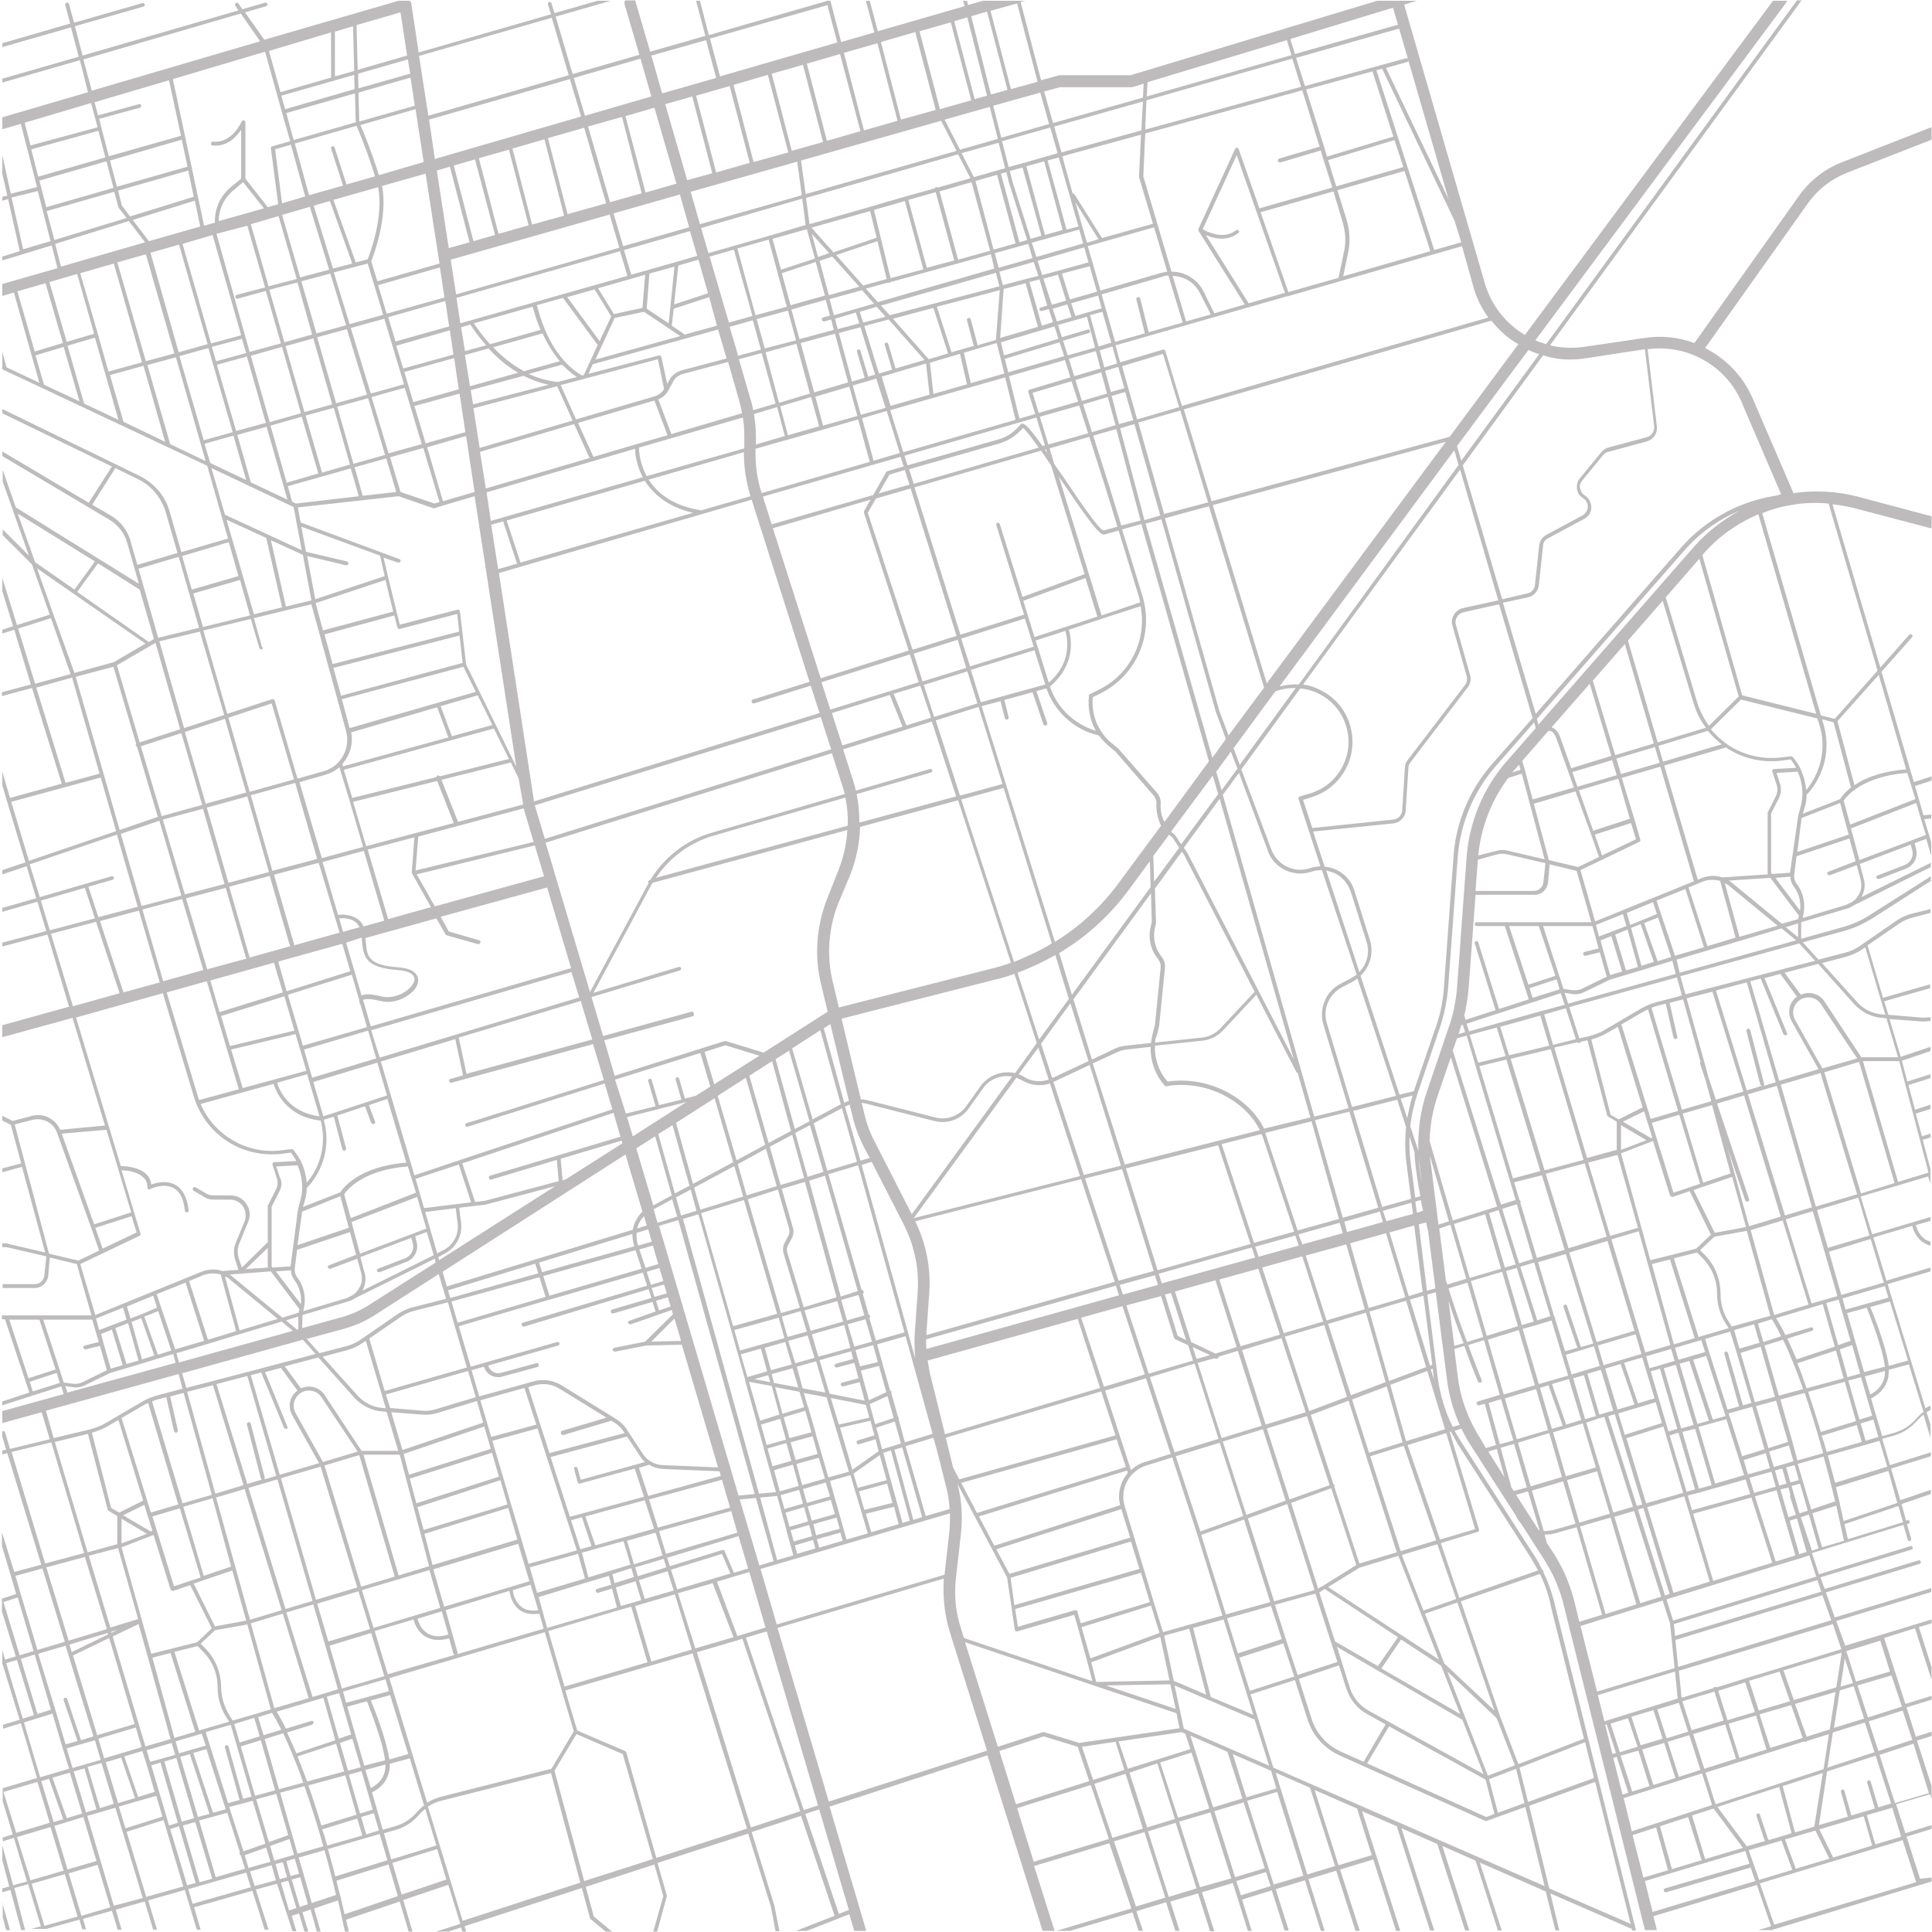 <?xml version="1.0" encoding="UTF-8" standalone="no"?><svg xmlns="http://www.w3.org/2000/svg" xmlns:xlink="http://www.w3.org/1999/xlink" fill="#000000" height="500.7" preserveAspectRatio="xMidYMid meet" version="1" viewBox="-0.7 -0.2 500.7 500.7" width="500.7" zoomAndPan="magnify"><g><g id="change1_1"><path d="M-0.7 -0.2H500V500.5H-0.7z" fill="#ffffff"/></g></g><g><g id="change2_1"><path d="M-0.1,493l2,7h-1L0,496.7V493H-0.1z M499.9,486.4v1L458.4,500H455l3.3-1l-3.7-10.7l-26.8,8.1l0.9,3.6h-3.1 l-20.8-83.2c-1-4.6-2.8-8.9-5.3-12.8l-5.9-9.2c-0.6-0.7-1.1-1.4-1.5-2.3l-11.5-17.9c-1-1.5-1.8-3-2.6-4.6l-0.1,0.1l-1.6,0.5 c0.5,1,1.1,1.9,1.7,2.9l18.9,29.4c0.8,1.2,1.5,2.5,2.1,3.8c0.1,0,0.3,0.1,0.3,0.3c0,0.1,0,0.2,0,0.3c1.4,2.9,2.4,5.8,3.1,9 l20.9,83.8h-1l-0.1-0.4l-21.1-9.2l2.3,9.6h-1l-2.5-10.1l-17.1-7.5l5.7,17.6h-1l-5.8-18.1l-8.6-3.8l7,21.9H379l-7.2-22.4l-9.3-4.1 l8.5,26.5h-1.1l-8.6-27l-9-3.9l9.9,31h-1.1l-5.9-18.5l0,0l-8.6,2.6l5.1,15.9h-1.1l-5-15.6l-7.2,2.2l4.2,13.4h-1l-4.1-13.1 l-7.6,2.3l3.4,10.7h-1.1l-3.3-10.4l-7.7,2.4l2.5,8.1h-1l-3.9-12.4l-8,2.4l3.2,10.1h-1.1l-3.1-9.8l-7.2,2.1l2.4,7.6h-1.1l-2.4-7.4 l-7.7,2.3l1.7,5.1h-1.1l-1.6-4.8l-16.2,4.8h-3.5l19.4-5.8l-5.7-16.9l-19.5,5.9l5.3,16.8h-3.1l-14.3-45.5L214.3,468l9.5,32.2h-3.1 l-1.3-4.3l-11,4.3h-2.8l10-3.9l-8.7-25.9l-12.8,4.2l5.9,19.1l1.3,6.6h-1l-1.2-6.3l-5.9-19l-23.5,7.6l2.4,8.4c0,0.1,0,0.2,0,0.3 l-2.5,9.1h-1l2.6-9.2l-2.3-8.2l-17.8,5.8l2.1,7.7l4.7,3.9h-1.6l-3.9-3.2c-0.1-0.1-0.1-0.2-0.2-0.3l-2.1-7.8l-30.4,9.9l0.4,1.4h-1 l-0.3-1.1l-3.3,1.1h-3.2l6.3-2l-3.1-10.1c0,0,0,0-0.1,0l-11.6,3.9l2.4,8.2h-1l-2.3-7.8L89,497.3c0.2,1,0.5,2.1,0.7,3.1h-1 c-0.6-2.8-1.2-5.5-1.8-8.1l-6.2,2.1l1.7,6h-1l-1.6-5.7l-2.1,0.7l1.5,5h-1l-1.4-4.7l-1.9,0.6l1.2,4h-1l-4-12.3l-5.5,1.5l3.3,10.4 h-1l-3.2-10.1l-15.1,4.3l1.7,5.8h-1l-3.1-10.3l-9.5,2.7l2.3,7.6h-1l-2.2-7.3l-7.5,2.1l1.5,5.2h-1l-1.5-4.9l-7.5,2.1l0.8,2.7h-1 l-0.7-2.5l-8.6,2.4l0,0H7.4l2.5-0.7l-3.3-10.9l-3.6,1L5.8,500h-1L2,489.6l-2.1,0.6v-1l1.8-0.5l-1.8-6.8v-3.8l2.8,10.3l3.6-1 l-3.4-11.3L0,477v-1l2.6-0.8L0,466.6V463l0.1,0.2l8.8-2.6l-4.2-14.2l-4.6,1.4v-1l4.3-1.3L0,431.2h-0.1v-3.8l0.7,2.5l2.8-0.8 l-3.6-11.7V414v0.1l3.7-1.2l-3.7-12.5v-3.5L3,407.2l7-1.9l-8.8-28.9l-1.3,0.3v-1l1-0.2l-1-3.4v-1.4c0,0,0,0,0.1,0 c0.3-0.1,0.5,0.1,0.6,0.3l1.3,4.3l10.3-2.5l-2.1-7l-10.2,2.8v-3.1l15.9-4.4l-0.6-2L-0.1,364v-1l7-2.3l-1-3l0,0l-5.3-16h-0.8v-1H23 l-3.8-13.3l-7-1.7l-0.4,4.7c-0.2,1.8-1.7,3.2-3.5,3.2H0v-1h8.3c1.3,0,2.4-1,2.5-2.3l0.5-4.8v-0.1l-9.9-2.3c-0.5-0.1-1-0.1-1.5-0.1 v-1c0.6,0,1.1,0,1.7,0.2l9.4,2.2l-6-22.2l-5.1,1.4v-1l4.9-1.3l-2.7-10l-2.2-1.1V289l2.7,1.3l5-1.3c3-0.8,6.1,0.8,7.3,3.6l11.6-1.1 l-8.4-27.9l-18.2,5v-3.1l17.3-4.8L11.6,242l-11.7,3.1v-1l11.4-3L9,233.5l-9.1,2.6v-1l8.8-2.5l-2.5-8.3l-6.3,2.1v-1.1l6-2 l-4.8-15.9l0,0l0,0l-1.2-4.1v-3.5l2,6.8l13.4-3.7l-7.7-24.8l-7.8,2.1v-1l7.5-2L3,163l-3.1,1v-1l2.8-0.9l-2.8-9.1v-3.4l3.8,12.2 l8.5-2.7l-4.6-13L0,138.5V137l6.8,6.8L0,124.6v-3l3.4,9.7l31.9,19.8l-3-10.5c-0.7-2.6-2.4-4.8-4.8-6.2L-0.1,118v-1.2l22.4,13.3 l6-9.4l-28.4-13.8v-1.1l35.5,17.3c3.9,1.9,6.8,5.3,7.9,9.4l3,10.4l12-3.5c0,0,0,0,0.1,0L53,120.5l-53.1-25V91L1,95l8.5,4L2.9,75.6 l-3,0.9v-3.1l14.3-4.1l-1.5-5.9l-12.8,3.9v-1l4.5-1.4v-0.1l-3-13.4l-1.5,0.4v-1l1.3-0.3l-1.3-5.7V40l2.2,10l6.8-1.7L4.7,31.9 l-4.8,1.4v-3.1l22.2-6.5L20,15.4l-20.1,5.8v-1l19.8-5.7l-2-7.6L-0.1,12v-1l17.6-5.1l-1.3-4.8c-0.1-0.3,0.1-0.5,0.4-0.6 s0.5,0.1,0.6,0.4l1.3,4.8l17.7-5.1c0.3-0.1,0.5,0.1,0.6,0.3c0.1,0.3-0.1,0.5-0.3,0.6L18.7,6.6l2,7.6L61.1,2.5l-0.8-1.2 c-0.2-0.2-0.1-0.5,0.1-0.7c0.2-0.2,0.5-0.1,0.7,0.1l1,1.5L68,0.5c0.3-0.1,0.5,0.1,0.6,0.3s-0.1,0.5-0.3,0.6L62.8,3l5,7.1L102.6,0 h2.9c0.2,0.2,0.4,0.5,0.4,0.8l1.9,12.6l34.3-9.9l-0.8-2.6c-0.1-0.3,0.1-0.5,0.3-0.6c0.3-0.1,0.5,0.1,0.6,0.3l0.8,2.6L154.2,0h3.5 h-0.1l-14.3,4.1l4.4,14.9l17.3-5l-3.8-13c-0.1-0.4-0.1-0.8,0.1-1.1h2.6C164,0,164,0.1,164,0.2l3.8,13l14.3-4.1L179.7,0h1l2.3,8.9 l30.1-8.7c0.1,0,0.2,0,0.3,0l0.1-0.2h1l2.8,10.7l8.6-2.5L223.7,0h1l2.1,7.9l22.5-6.5L248.9,0h1l0.3,1.1l3.9-1.1H265l-1.2,0.3 l5.3,20.3l4.3-1.2c0.1,0,0.3-0.1,0.4-0.1h18.5L356.2,0h10.3l-3.3,1l20.9,72.2c1.7,5.8,5.5,10.5,10.4,13.4L458.8,0h3.6 c0,0.2-0.1,0.3-0.2,0.5l-65,87.5c0.9,0.4,1.9,0.7,2.8,1l65-89.1h1.2L401,89.3c2.8,0.7,5.8,0.8,8.8,0.4l15.6-2.3 c4.5-0.7,8.9-0.2,13,1.3c0,0,0-0.1,0.1-0.1l27-38c2.8-4,6.8-7.1,11.3-8.8l22.7-8.9c0.1,0,0.2-0.1,0.4-0.1V36l-22,8.6 c-4,1.6-7.5,4.3-10,7.8L441.2,90c5.3,2.7,9.8,7.2,12.3,13l10.6,24.6c5.6-0.8,11.2-0.5,16.6,0.9l19.2,5.1v3.1c-0.1,0-0.1,0-0.2,0 l-19.8-5.2c-1.9-0.5-3.8-0.8-5.7-1l12.4,42.3l7.5-8.5c0.2-0.2,0.5-0.2,0.7,0s0.2,0.5,0,0.7l-7.9,8.9l8.4,28.6l4.6-1.5v1.1 l-4.3,1.4l2.2,7.6l2-0.2v1l-1.8,0.2l1.8,6v3.5l-1.3-4.4l-3,1.1l0.4,1.6c0.5,2.1-0.6,4.2-2.6,5l-7,2.7c-0.1,0-0.1,0-0.2,0 c-0.2,0-0.4-0.1-0.5-0.3c-0.1-0.3,0-0.5,0.3-0.6l7-2.7c1.5-0.6,2.4-2.2,2-3.8l-0.4-1.5l-13.2,5l1,3.8c0.5,1.7,0.2,3.4-0.6,4.8 l18-8.9v1.1l-19.9,9.9c-0.6,0.4-1.2,0.7-1.9,0.9l-11.8,3.5v4.3l10.7-3c2.5-0.7,4.8-1.7,7-3.1l15.9-10.1v1.2l-15.3,9.8 c-2.3,1.4-4.7,2.5-7.3,3.2l-10.6,2.9l4.1,4.5l6.9-1.8c1.3-0.3,2.5-0.9,3.6-1.6l9.7-6.7c1.2-0.8,2.6-1.5,4-1.8l4.8-1.2v1l-4.6,1.2 c-1.3,0.3-2.6,0.9-3.7,1.7l-8,5.5l4,13.6l12.2-3.5v1l-11.9,3.4l1.1,3.5l8.3,0.7c0.9,0.1,1.7,0,2.6-0.1v1c-0.9,0.1-1.8,0.2-2.6,0.1 l-8-0.6l2.9,9.8l7.7-2.6v1.1l-7.4,2.5l1.4,5.4l6-1.9v1l-5.7,1.8l1.7,6.4l4-1.3v1.1l-3.8,1.2l1.6,5.9l2.2-0.7v1l-2,0.6l2,7.6v3.8 l-0.6-1.9l-17.5,5.2l3,9.8l15.1-4.5v1l-3.8,1.1c0.2,0.7,0.8,2.7,2.6,3.8c0.4,0.2,0.8,0.4,1.2,0.5v1c-0.6-0.1-1.2-0.4-1.7-0.7 c-2.1-1.3-2.8-3.5-3-4.4l-10.1,3l3.4,11.2l11.4-3.4v1l-11.1,3.3l9.8,32.2c0.4-0.3,0.9-0.5,1.3-0.7v1.1c-0.3,0.2-0.7,0.4-1,0.6 l1,3.2v3.4l-1.8-6c-0.6,0.5-1.1,1-1.6,1.5c-1.6,1.9-3.6,3.2-5.9,3.9l-3.2,0.9l2,6.8l10.6-3.3v1l-10.3,3.2l2.4,8.2l7.9-2.7v1.1 l-7.6,2.6l1.2,4.3l0.3-0.1c0.3-0.1,0.5,0.1,0.6,0.3c0.1,0.3-0.1,0.5-0.3,0.6l-0.4,0.1l1.1,3.8c0.1,0.3-0.1,0.5-0.3,0.6h-0.1 c-0.2,0-0.4-0.1-0.5-0.4l-1.1-3.8l-23.7,7.3l1.8,5.5l23.7-7.3c0.3-0.1,0.5,0.1,0.6,0.3c0.1,0.3-0.1,0.5-0.3,0.6l-23.6,7.2l0.1,0.3 l1,2.7l24.3-7.4c0.3-0.1,0.5,0.1,0.6,0.3c0.1,0.3-0.1,0.5-0.3,0.6l-24.3,7.4l2.3,6.5l25-7.6v1l-24.6,7.5l2.3,6.4l9.3-2.8l0,0l0,0 l13.1-4v1l-3.3,1l3.3,10.4v3.3l-4.3-13.4l-8,2.5l5.5,17.1l6.8-2.1v1l-6.5,2l2.4,7.6l4.1-1.3v1.1l-3.8,1.2l3.8,11.8v3.3l-0.4-1.2 l-8.8,2.6l2.4,7.5l6.8-2.1v1l-6.5,2l3.5,10.9L499.9,486.4z M489.7,468.3l-3.8,1.1l0,0l0,0l-2.8,0.8l2.2,7.6l6.7-2L489.7,468.3z M457.7,476.7l5.9-1.8l-3.2-12l-16,5.2l7.6,10.2l4.8-1.4c-0.1-0.1-0.1-0.1-0.2-0.2l-2.1-6.3c-0.1-0.3,0.1-0.5,0.3-0.6 c0.3-0.1,0.5,0.1,0.6,0.3l2.1,6.3C457.7,476.6,457.7,476.6,457.7,476.7z M441.2,481.6l9.8-2.9l-7.6-10.2l-5.6,1.8L441.2,481.6z M436.8,470.7l-7.3,2.4l3.1,11.1l7.7-2.3L436.8,470.7z M483.5,461.2c0.3-0.1,0.5,0.1,0.6,0.3l2,6.7l3.3-1l-4-12.4l-12.6,4.1 l-2.1,13.9l7.5-2.2l-1.8-6.4c-0.1-0.3,0.1-0.5,0.3-0.6c0.3-0.1,0.5,0.1,0.6,0.3l1.8,6.4l3.4-1l0,0l0,0l2.7-0.8l-2-6.7 C483.1,461.6,483.3,461.3,483.5,461.2z M471.7,459.3l-10.4,3.4l3.2,12l5-1.5L471.7,459.3z M485.1,453.9l-2.5-7.7l-8.3,2.6 l-1.4,9.1L485.1,453.9z M482.4,445.2l-2.7-8.4l-3.6,1.1l-1.5,9.7L482.4,445.2z M475,438.3l-10.5,3.1l3,8.5l6-1.9L475,438.3z M463.5,441.7l-8.2,2.4l2.8,8.7l8.4-2.6L463.5,441.7z M454.4,444.4l-7.1,2.1l2.8,8.9l7-2.2L454.4,444.4z M463.2,440.7l-2.7-7.7 l-7.9,2.4l2.5,7.7L463.2,440.7z M451.6,435.8l-7,2.2l2.4,7.6l7.1-2.1L451.6,435.8z M443.6,438.2l-8.3,2.5l2.4,7.5l8.3-2.5 L443.6,438.2z M434.4,441.1l-5.6,1.7l2.4,7.5l5.6-1.7L434.4,441.1z M427.8,443l-5.7,1.7l2.4,7.4l5.7-1.7L427.8,443z M421.2,445.1 l-4.5,1.4l2.4,7.4l4.6-1.4L421.2,445.1z M419.3,454.8l3,9.3l4.5-1.4l-2.9-9.2L419.3,454.8z M427.8,462.4l5.7-1.8l-2.9-9.1 l-5.7,1.7L427.8,462.4z M434.4,460.3l5.6-1.8l-2.9-9l-5.6,1.7L434.4,460.3z M441,458.2l8.2-2.6l-2.8-8.9l-8.3,2.5L441,458.2z M441.3,459.2l2.6,8.2l28-9.1l1.4-9.1l-5.7,1.8c-0.1,0.1-0.1,0.2-0.3,0.2c-0.1,0-0.1,0-0.2,0s-0.1,0-0.2-0.1l-9.1,2.9l0,0l0,0 L441.3,459.2z M461.9,476.5l2.8,7.6l8.7-2.6l-3.6-7.3l-5.4,1.6l0,0l0,0L461.9,476.5z M474.4,481.2l10.1-3.1l-2.2-7.6l-11.5,3.4 L474.4,481.2z M495.2,451.7l-8.8,2.9l4,12.5l8.8-2.6L495.2,451.7z M492.4,443.1l-8.8,2.8l2.5,7.7l8.8-2.9L492.4,443.1z M489.5,434 l-8.8,2.6l2.7,8.3l8.8-2.8L489.5,434z M477.8,427.7l2.5,7.9l8.8-2.6l-2.5-8L477.8,427.7z M477.4,429.6l-1.1,7.3l3.2-0.9 L477.4,429.6z M476.6,428.1l-15.1,4.6l2.7,7.7l11-3.3L476.6,428.1z M474.3,420.7l-39.9,12.1l0.7,7l8.3-2.5c0-0.2,0.2-0.3,0.3-0.3 c0.2-0.1,0.3,0,0.5,0.1l7.4-2.3l0.1-0.1c0.1,0,0.1,0,0.2,0l8.6-2.6l0.1-0.1c0.1,0,0.1,0,0.2,0l15.7-4.8L474.3,420.7z M433.5,424.8 l0.7,7l39.7-12.1l-2.3-6.5L433.5,424.8z M470.3,409.3l-37.2,11.4l0.3,3.1l37.9-11.5l-0.9-2.7l0,0l0,0L470.3,409.3z M468.2,402.9 l-2.8,0.9l0,0l0,0l-6,1.8l0,0l0,0l-26.6,8.2l0,0l0,0l-1.6,0.5l1.7,5.5l37.1-11.4L468.2,402.9z M379.5,347.6l4.2-1.3l-4.1-14.1 l-4.9,1.5C376,337.9,377.6,342.6,379.5,347.6z M374.7,336.9l1.5,11.7l2.4-0.7C377.1,344,375.8,340.4,374.7,336.9z M374.1,371.2 l-10,3.1l8.4,24.5l9.1-2.7L374.1,371.2z M374.8,369.9L374.8,369.9c0-0.2-0.1-0.4-0.2-0.6L374.8,369.9z M291.6,458.2l16.2-5.1 l-1.3-4l-1-0.4l-16.3,2.4L291.6,458.2z M288.4,451.2l-8.7,1.3l2.9,8.6l8.1-2.6L288.4,451.2z M292,459.2l4.6,14.2l7.2-2.2 l-4.5-14.2c0-0.1,0-0.1,0-0.2L292,459.2z M304.6,470.9l8.1-2.4l-4.6-14.5l-8.2,2.6l0.1,0.1L304.6,470.9z M313.7,468.2l7.6-2.3 l-3.9-12.1l-9.6-4.2L313.7,468.2z M322.3,465.6l7.8-2.3l-1.4-4.6l-9.9-4.3L322.3,465.6z M328.2,457.4l-3.8-12.1h-0.1 c-0.1,0-0.1,0-0.2,0l-20.4-8.7l2.4,11.2L328.2,457.4z M13.7,443.1L13.7,443.1L13.7,443.1l2.6,8.8l3.1-0.9l-3.6-10.6 c-0.1-0.3,0.1-0.5,0.3-0.6c0.3-0.1,0.5,0.1,0.6,0.3l3.6,10.7l3.2-1l-7.2-23.5l-7.1,2.1L13.7,443.1z M8.3,428.6l-3.6,1.1L9,444 l3.5-1.1L8.3,428.6z M45,371.1L45,371.1c-0.3,0-0.5-0.2-0.6-0.4l-2-8.8l-2,0.5c-0.6,0.2-1.1,0.3-1.7,0.6l7.9,26.4l7.6-2.2 l-7.3-26.4l-3.5,0.9l2,8.8C45.4,370.7,45.2,371,45,371.1z M26.1,347.8L26.1,347.8l1.9,6.7l3.1-0.9l-2.8-9.2l-2.8,1.1L26.1,347.8 L26.1,347.8z M40.2,350.9l3.5-1.1l-3.4-10.2l-3.6,1.4L40.2,350.9z M35.9,341.4l-2.5,1l2.7,9.7l3.2-1L35.9,341.4z M40,338.7l-1-3.1 l-6.8,2.8l0.9,3.1l2.9-1.1l0,0l0,0L40,338.7z M29.2,344l2.9,9.3l3.1-0.9l-2.7-9.7L29.2,344z M32.1,341.8l-0.9-3.1l-7,2.8l0.8,3 L32.1,341.8z M27.9,355.6l-6.6,3.2c-1,0.5-2.1,0.7-3.2,0.5l-1.9-0.3l0.6,1.7l28-7.7l-0.6-2.3l-4,1.2l0,0l0,0l-4.2,1.3l0,0l0,0 L27.9,355.6z M44.7,349.5l7.5-2.2l-4.8-15.1l-7.5,3L44.7,349.5z M68.7,328.1v-4.9l-5.7,5.5l5.8-0.4 C68.8,328.3,68.7,328.2,68.7,328.1z M58.8,330.1c0.3,0.2,0.6,0.4,0.9,0.7l12.8,10.5l4.2-1.3l0.2-0.9l-7.4-9.8L58.8,330.1z M71.7,308.6l-2,3.9V328l0.2,0.3l4.7-0.3l1.9-14.6v-0.1l0,0l0.6-2.2c0.9-3.1,0.6-6.4-0.7-9.3l-5.5,0.3l0.9,2.8 C72.5,306.1,72.3,307.4,71.7,308.6z M67.1,168.1L67.1,168.1c-0.3,0-0.5-0.1-0.6-0.4l-2.2-7.5l-12.3,3l6.2,21.6l11.6-3.8l0,0l0,0 h0.1H70h0.1h0.1c0,0,0.1,0,0.1,0.1c0,0,0,0,0.1,0.1c0,0,0,0.1,0.1,0.1c0,0,0,0,0,0.1l0,0l0,0l5.9,20.2l6.7-1.9 c4.5-1.2,7.1-5.9,5.9-10.4l-9-32.9l-7.1,1.7l0,0l0,0l-7.8,1.9l2.1,7.5C67.6,167.7,67.4,168,67.1,168.1z M24.7,86.5L24.7,86.5 l2.7,9.6l0,0l8.7-2.4l-7.3-25.6l-8.7,2.5L24.7,86.5L24.7,86.5z M37.1,93.4l7.4-2l-7.4-25.7l-7.4,2.1L37.1,93.4z M35.6,27.7 L25,30.6l0.6,2.4l0,0l0,0l1.9,7.3L46.2,35l-3.1-14.4l-19.3,5.7l0.9,3.4l10.6-2.9c0.3-0.1,0.5,0.1,0.6,0.3 C36,27.3,35.8,27.6,35.6,27.7z M26.9,41.6l-17.4,5l1.8,6.9l17.4-5L26.9,41.6z M29.6,48.2L47.9,43l-1.5-7l-18.6,5.4L29.6,48.2z M29.9,49.2l1,3.9l2.1,2.8l16.5-5.1L48.1,44L29.9,49.2z M33.7,56.8l4.2,5.5l13.3-3.8l-1.4-6.7L33.7,56.8z M95.5,67.5l1.6,5.2 l16.1-4.6l-3.6-23.3L98.3,48C99.9,56,96.1,66.1,95.5,67.5z M302.1,71.2c-0.5,0-1,0.1-1.5,0.3l-15.8,4.6l3.5,12.3l7.7-2.2l-2.2-8.8 c-0.1-0.3,0.1-0.5,0.4-0.6s0.5,0.1,0.6,0.4l2.2,8.7l8.8-2.5L302.1,71.2z M306.7,83.1l6.4-1.8l-2.8-5.5c-1.4-2.8-4.1-4.4-7.1-4.5 L306.7,83.1z M462.2,268.1c-0.1,0-0.1,0-0.2,0c-0.2,0-0.4-0.1-0.5-0.3l-5.9-14.4l-2.7,0.7l7.5,25.8l10.2-3l-7-12.5 c-1.2-2.2-0.6-4.9,1.4-6.3l-4.3-5.9l-4.1,1.1l5.8,14.2C462.6,267.7,462.4,268,462.2,268.1z M390.2,201.4 c-4.4,5.8-7.1,12.9-7.8,20.1l4.8-1.2c1-0.3,2-0.3,3,0l9.4,2.2l-5.9-22.2L390.2,201.4z M393.4,199.3L393,198l-1.2,1.3 c-0.2,0.2-0.4,0.5-0.6,0.7L393.4,199.3z M458.7,199.3c0.1-0.1,0.2-0.2,0.4-0.2l5.7-0.3c-0.4-0.8-0.9-1.5-1.4-2.2l-2.2,0.3 c-5.3,0.7-10.5-0.6-14.6-3.4l-16,4.7l8.7,29.6l0.9-0.4c1.8-0.7,3.7-0.8,5.4-0.2l11.9-0.8c0-0.1-0.1-0.2-0.1-0.2v-15.8 c0-0.1,0-0.2,0.1-0.2l2-4c0.5-1,0.6-2,0.2-3.1l-1.1-3.4C458.6,199.6,458.6,199.4,458.7,199.3z M402.3,341.5l2.6,8.5l3.2-0.9 l-3.6-10.6c-0.1-0.3,0.1-0.5,0.3-0.6s0.5,0.1,0.6,0.3l3.6,10.7l3.2-0.9l-7.1-23.2l-7.2,2.1l4.2,14.1c0.1,0.1,0.2,0.2,0.2,0.3 C402.4,341.2,402.3,341.4,402.3,341.5z M418.7,201.6l-10.2,3l3.7,10.5l9.5-3.1L418.7,201.6z M419.4,200.4l10-2.9l-1.2-4.1l-10,3 L419.4,200.4z M412.6,216.1l1.9,5.4l8.8-4.2l-1.3-4.2L412.6,216.1z M408.9,225.3l3.8,13.3l25.6-10.4l-8.7-29.7l-10,2.9l3.3,10.8 l0,0l0,0l1.5,5.2c0.1,0.2,0,0.5-0.3,0.6L408.9,225.3z M414.7,245.8C414.7,245.9,414.7,245.9,414.7,245.8l1.9,6.7l3.1-0.9l-2.8-9.2 l-2.8,1.1L414.7,245.8L414.7,245.8z M420.8,239.8l-0.9-3.1l-7,2.8l0.8,3L420.8,239.8z M420.7,251.3l3.1-0.9l-2.7-9.7l-3.2,1.3 L420.7,251.3z M424.7,250.1l3.2-1l-3.4-9.8l-2.5,1L424.7,250.1z M428.9,248.9l3.5-1.1l-3.4-10.2l-3.6,1.4L428.9,248.9z M428.7,236.7l-1-3.1l-6.8,2.8l0.9,3.1L428.7,236.7z M412,239.8h-12.8l5.3,16.3l2.3,0.3c0.9,0.1,1.8,0,2.6-0.4l6.3-3.1l-1.8-6.3 l-3.7,0.9h-0.1c-0.2,0-0.4-0.2-0.5-0.4c-0.1-0.3,0.1-0.5,0.4-0.6l3.6-0.9L412,239.8z M398.1,239.8h-7.7l5,15.2l7-2.3L398.1,239.8z M395.7,255.9l0.8,2.5l7-2.2l-0.8-2.6L395.7,255.9z M387.7,262.4L387.7,262.4L387.7,262.4l-8.3,2.7l0.6,2l7.4-2.1l0,0l0,0 l11.1-3.1c0.1,0,0.1-0.1,0.2-0.1s0.1,0,0.2,0l5.9-1.6l-1-3L387.7,262.4z M454.1,363.2l5.2-1.4l-3.7-13l-5.2,1.6L454.1,363.2z M453.4,364.4l-6.1,1.7l0.2,0.7c0,0,0,0.1,0.1,0.1v0.1l3.2,10.2l5.8-1.8L453.4,364.4z M455.3,347.8l-1.4-4.8l-5.2,1.5l1.4,4.8 L455.3,347.8z M447.7,344.9l-6.5,1.9l1.1,3.6l0,0l0,0l4.7,14.7l3-0.8l0,0l-3.8-13.6c-0.1-0.3,0.1-0.5,0.3-0.6 c0.3-0.1,0.5,0.1,0.6,0.3L451,364l0,0l2.2-0.6l-3.9-13.3l0,0l0,0L447.7,344.9z M434.6,353.2l4.6,15.6l3-0.8l-5.1-15.5L434.6,353.2 z M441.2,350.2l-1-3.1l-6.8,2l0.9,3.1L441.2,350.2z M443.2,367.7l3.3-0.9l-5-15.6l-3.4,1L443.2,367.7z M447.3,344l-0.7-1.1 c-1.5-2.3-2.3-5-2.3-7.8c0-3.6-1.4-6.9-3.9-9.4l-1.3-1.3l-6,1.5l6.4,20.4L447.3,344z M432.1,326.2l-4.7,1.2l5.7,20.8l5.4-1.6 L432.1,326.2z M424,318.9l-7.1,2.1l7.1,23.7l0,0l0,0l1.7,5.6l6.5-1.9L424,318.9z M415.9,321.4l-9.9,3l7.1,23.2l9.8-2.9 L415.9,321.4z M413.4,348.5l1.5,5.1l9.8-2.9l-1.5-5.1L413.4,348.5z M420.2,353l3.6,10.5l4.3-1.3l-3.2-10.6L420.2,353z M426.8,354.4l6.5-1.9l-0.9-3.1l-6.5,1.9L426.8,354.4z M430.5,354.4L435,370l3.2-0.9l-4.6-15.6L430.5,354.4z M435.3,370.9 l4.3,14.7l3.3-0.9l-4.3-14.6L435.3,370.9z M443.8,384.3l7.5-2.2l-4.6-14.5l-7.2,2L443.8,384.3z M452.3,381.9l5.7-1.6l-1.1-3.9 l-5.7,1.8L452.3,381.9z M459,380l5.1-1.5l-1.2-4.1l-5.1,1.6L459,380z M462.7,373.5l-3.1-10.7l-5.2,1.4l3.2,10.9L462.7,373.5z M460.3,361.5l6.3-1.7c-2-5.7-3.8-9.9-5.2-12.8l-4.8,1.5L460.3,361.5z M460.9,346.1c-1.2-2.5-2-3.8-2.4-4.4l-3.6,1.1l1.4,4.8 L460.9,346.1z M458.1,340.8l-6.1-22l-8.4,1.5l-3.7,3.5l1.1,1.1c2.7,2.7,4.2,6.3,4.2,10.2c0,2.6,0.7,5.1,2.1,7.2l0.8,1.3 L458.1,340.8z M451.8,317.8l-3.6-13l-10,3.4l5.5,11.1L451.8,317.8z M437.2,308.5l-4.4,1.5c-0.1,0-0.1,0-0.2,0s-0.2,0-0.2-0.1 c-0.1-0.1-0.2-0.2-0.3-0.3l-4.4-14.1l-8.3,3.2l7.6,27.7l5.2-1.3l0,0l0,0l6.7-1.7l3.8-3.6L437.2,308.5z M427.5,294.6l-1.2-3.9 l-0.1-0.1c0-0.1,0-0.1,0-0.2l-0.8-2.6l-5.5,2.7l7,4.1c0.1,0,0.1,0.1,0.2,0.2L427.5,294.6z M419.4,291.4v6.4l6.6-2.5L419.4,291.4z M418.5,299.1l-7.6,2l5.7,19l7.2-2.1L418.5,299.1z M410,301.3l-10.1,2.7l5.9,19.3l9.9-3L410,301.3z M409.7,300.4l-8.5-28.7 l-10.4,2.5l8.8,28.9L409.7,300.4z M400.8,270.8l-2.3-7.8l-10.4,2.9l2.3,7.4L400.8,270.8z M380.2,268l2.2,7.2l7.1-1.7l-2.3-7.4 L380.2,268z M382.7,276.1l8.7,29.1l7.1-1.9l-8.8-28.9L382.7,276.1z M391.7,306.2l1.4,4.6c0.1,0.1,0.2,0.2,0.3,0.3 c0,0.1,0,0.3-0.1,0.4l4.3,14.3l7.2-2.1l-5.9-19.3L391.7,306.2z M392.4,311.9l-3.8,1.2l4.4,14.1l3.6-1.1L392.4,311.9z M393.3,328.1 l4.4,13.9l3.4-1.1l-4.2-13.9L393.3,328.1z M405.1,350.9l1.5,5.1l7.3-2.2l-1.5-5.1L405.1,350.9z M410.7,355.8l3.1,10.6l1.4-0.4l0,0 l0,0l2.2-0.6l-3.2-10.6L410.7,355.8z M418.5,365.1l4.4-1.3l-3.6-10.5l-4,1.2L418.5,365.1z M418.7,366.1l1.7,5.6c0,0,0.1,0,0.1-0.1 l9.5-3l-1.6-5.4L418.7,366.1z M431.7,370.8l2.3-0.7l-4.5-15.6l-2.4,0.7L431.7,370.8z M432,371.8l4.4,14.6l2.2-0.6l-4.3-14.7 L432,371.8z M436.7,387.4l1.1,3.8l15.1-4.2l-1.2-3.8l-12.3,3.5l0,0l0,0L436.7,387.4z M453.9,386.7l5.6-1.6l-1.1-3.9l-5.7,1.6 L453.9,386.7z M460.4,384.8l1.9-0.5l-1.1-3.9l-1.9,0.5L460.4,384.8z M460.7,385.8l2.1,7.2l1.9-0.6l-0.1-0.4l-1.4-4.4 c0-0.1,0-0.3,0.1-0.4l-0.5-1.9L460.7,385.8z M463.3,384l2.2-0.6l-1.1-3.9l-2.2,0.6L463.3,384z M465.1,378.3l6.7-1.9 c-1.7-6.1-3.3-11.3-4.8-15.6l-6.3,1.7l3.2,11.2l0,0l0,0L465.1,378.3z M471.2,370.9l9.1-2.8l-2.9-10.2l-9.5,2.6 C468.9,363.5,470,367,471.2,370.9z M478.1,356.7l3.3-0.9l-2.1-7.4l-3.2,1.1L478.1,356.7z M475.1,349.8l-10,3.3 c0.8,1.9,1.6,4.1,2.4,6.5l9.6-2.6L475.1,349.8z M474.8,348.8l-3.1-11l-12.1,3.6c0.4,0.7,1.3,2.1,2.4,4.4l6.6-2 c0.3-0.1,0.5,0.1,0.6,0.3c0.1,0.3-0.1,0.5-0.3,0.6l-6.4,2c0.7,1.5,1.5,3.3,2.4,5.4L474.8,348.8z M468,337.9l-6.7-21.8l-8.3,2.5 l6.1,22L468,337.9z M461.9,314.8l7-2.1l-9.1-31.5l-7.5,2.2L461.9,314.8z M451.3,283.7l-7,2.1l8.3,24.8c0.1,0.3-0.1,0.5-0.3,0.6 c-0.1,0-0.1,0-0.2,0c-0.2,0-0.4-0.1-0.5-0.3l-4.5-13.3l5.5,20l8.2-2.5L451.3,283.7z M443,286.2l-7.6,2.2l5.3,17.9l7.1-2.4 L443,286.2z M434.5,288.7l-7.1,2.1l5.6,18.1l6.9-2.3L434.5,288.7z M434.2,287.7l-7.8-26.3c-0.5,0.2-0.9,0.4-1.4,0.7l-5.5,3.2 l7.6,24.5L434.2,287.7z M418.6,265.9l-2.8,1.6c-1.3,0.8-2.7,1.3-4.1,1.7l5,19.5l2.1,1.2l6.2-3.1L418.6,265.9z M410.7,269.4 l-1.8,0.4c0,0.2-0.2,0.3-0.3,0.3c-0.1,0-0.1,0-0.2,0s-0.3-0.1-0.3-0.2l-6,1.4l8.5,28.6l7.7-2.1v-7.3l-2.3-1.4 c-0.1-0.1-0.2-0.2-0.2-0.3L410.7,269.4z M407.7,269.1l-2.6-8l-5.6,1.6l2.3,7.9L407.7,269.1z M405.7,259.9l27.9-7.7l-0.9-3.4 l-8.2,2.5l0,0l0,0l-8,2.4l-6.6,3.2c-1,0.5-2.1,0.7-3.2,0.5l-1.9-0.3L405.7,259.9z M440.9,245.3l-4.8-15.1l-7.5,3l4.8,14.3 L440.9,245.3z M441.8,245l7.3-2.2l-4-14.7c-1.5-0.4-3.1-0.4-4.6,0.2l-3.6,1.5L441.8,245z M450.1,242.6l9.9-2.9l-12.3-10.1 c-0.4-0.4-0.9-0.7-1.4-0.9L450.1,242.6z M445.5,192.7c-1.3-1-2.5-2.2-3.6-3.5l-12.8,3.9l1.2,4.1L445.5,192.7z M442.2,187.9 l7.7-7.6l-10.2-35.7l-8.7,10l8.1,27.1C439.8,184,440.9,186.1,442.2,187.9z M430.2,155.5l-9,10.3l7.7,26.4l12.5-3.8 c-1.4-1.9-2.5-4-3.2-6.4L430.2,155.5z M420.4,166.7l-8.3,9.5l5.8,19.3l10-3L420.4,166.7z M411.3,177l-9.9,11.3 c0.9,0.3,1.7,1,2.3,2.7l2.8,7.9l10.4-3.2L411.3,177z M406.8,199.9l1.3,3.8l10.2-3l-1.2-3.9L406.8,199.9z M407.6,204.9l-10.8,3.2 l3.9,14.6l7.6,1.8l5.4-2.6l-2.1-6l0,0l0,0L407.6,204.9z M382.3,222.6l-0.6,8.1h15.1c1.3,0,2.4-1,2.5-2.3l0.5-4.8v-0.1l-9.9-2.3 c-0.8-0.2-1.7-0.2-2.5,0L382.3,222.6z M381.7,231.7l-1.8,24.4c-0.2,2.3-0.6,4.6-1.1,6.9l0.3,1.1l7.8-2.5l-5.4-17.3 c-0.1-0.3,0.1-0.5,0.3-0.6c0.3-0.1,0.5,0.1,0.6,0.3l5.4,17.3l7.7-2.5l-6.2-19H382c-0.3,0-0.5-0.2-0.5-0.5s0.2-0.5,0.5-0.5h29.7 l-3.8-13.3l-7-1.7l-0.4,4.7c-0.2,1.8-1.7,3.2-3.5,3.2L381.7,231.7L381.7,231.7z M378.4,265.4l-0.4,0.1c-0.1,0.3-0.2,0.7-0.3,1 l-0.4,1.3l1.7-0.5L378.4,265.4z M376.9,268.9l-1.1,3.2l12.5,39.9l3.8-1.2L381.7,276c-0.1-0.1-0.1-0.1-0.1-0.2s0-0.1,0-0.2 l-2.2-7.4L376.9,268.9z M375.3,273.8l-3.4,9.9c-1.3,3.8-2,7.8-2.1,11.8l6,20.6l11.5-3.6L375.3,273.8z M376.1,317l4.1,14l8.1-2.4 l-4.1-14.1L376.1,317z M389.3,328.3l2.8-0.8l-4.4-14.1l-2.5,0.8L389.3,328.3z M389.6,329.2l4.1,14l3.1-0.9l-4.4-13.9L389.6,329.2z M393.9,344.2l4.2,14.3l7.6-2.2l-4.3-14.3l-3.9,1.2l0,0l0,0L393.9,344.2z M398.4,359.5l3.1,10.6l2.8-0.8l-3.7-10.5L398.4,359.5z M405.2,369l3.9-1.2l-3.2-10.6l-4.4,1.3L405.2,369z M410.1,367.6l2.8-0.8l-3.1-10.6L407,357L410.1,367.6z M410.4,368.5l3.5,11.6 c0.1,0.1,0.1,0.1,0.1,0.2s0,0.2,0,0.2l3.4,11.3l5.1-1.5l-7.4-23.3l-1.5,0.4l0,0l0,0L410.4,368.5z M423.5,390.1l1.4-0.4l-7.1-23.4 l-1.7,0.5L423.5,390.1z M425.9,389.4l9.6-2.7l-5.1-17.2l-9.5,3h-0.1L425.9,389.4z M426.2,390.4l6.8,22.2l9.4-2.9l-6.6-22.1 L426.2,390.4z M443.3,409.5l15.3-4.7l-5.4-16.9l-15.1,4.2L443.3,409.5z M459.5,404.5l5.1-1.6l-4.9-16.9l-5.6,1.6L459.5,404.5z M465.6,402.6l1.9-0.6l-2.5-8.7l-1.9,0.6L465.6,402.6z M465.7,392l2.1-0.7l-2-7l-2.2,0.6l1.9,6.6L465.7,392z M468.7,391l6.2-2.1 c-1-4.2-2-8.1-3-11.6l-6.7,1.9l1.3,4.4l0,0l0,0L468.7,391z M472.7,376.1l9.1-2.6l-1.3-4.4l-9.1,2.8 C471.9,373.2,472.3,374.6,472.7,376.1z M482.8,373.2l3.3-1l-1.3-4.5l-3.3,1L482.8,373.2z M484.5,366.7l-2.9-10l-3.3,0.9l2.9,10.1 L484.5,366.7z M484,361.2c1.2-0.6,3.9-2.3,3.8-6.1l-5.2,1.4L484,361.2z M487.8,354c-0.6-5-4-13.4-4.7-15.3l-5.1,1.4l4.4,15.3 L487.8,354z M475.8,336.6l-3.2,0.9l3.1,10.9l3.2-1.1L475.8,336.6z M475.5,335.7l-6.4-22l-7,2.1l6.7,21.8L475.5,335.7z M469.9,312.5l10.7-3.2l-9.5-31.4l-10.3,3L469.9,312.5z M471.6,276.7l9-2.6l-9.4-14.1c-1.1-1.7-3.4-2.2-5.2-1.2 c-1.9,1.1-2.5,3.4-1.5,5.3L471.6,276.7z M452,254.4l-8,2.1l8,25.9l3.9-1.2c-0.2,0-0.3-0.2-0.4-0.3l-3.6-13.9 c-0.1-0.3,0.1-0.5,0.4-0.6s0.5,0.1,0.6,0.4l3.6,13.9c0,0.2,0,0.3-0.1,0.5l3.1-0.9L452,254.4z M443.1,256.8l-6.7,1.7l5.8,20.9 l1.8,5.4l7.1-2.1L443.1,256.8z M435.5,258.8l-3.5,0.9l2,8.8c0.1,0.3-0.1,0.5-0.4,0.6h-0.1c-0.2,0-0.4-0.2-0.5-0.4l-2-8.8l-2,0.5 c-0.6,0.2-1.1,0.3-1.7,0.6l7.9,26.4l7.6-2.2l-1.5-5.5l-1.4-4.2c-0.1-0.2,0-0.4,0.1-0.5L435.5,258.8z M435.2,257.8l-1.3-4.7 l-27.9,7.7l2.6,8.1l2.3-0.5l0,0l0,0l0,0c1.5-0.4,3-0.9,4.3-1.7l9.2-5.4c1.3-0.8,2.8-1.4,4.3-1.8L435.2,257.8z M434.6,251.9 l30.2-8.4l-3.8-3.1l-11,3.3l0,0l0,0l-16.2,4.8L434.6,251.9z M465.3,242.7v-3.6l-3.2,1L465.3,242.7z M465.3,238l0.2-0.9l-7.4-9.8 l-10.7,0.7c0.3,0.2,0.6,0.4,0.9,0.7l12.8,10.5L465.3,238z M465.8,235.8c0.3-2.3-0.3-4.6-1.7-6.4c-0.5-0.7-0.8-1.5-0.8-2.4 l-3.9,0.3L465.8,235.8z M465.3,211.4v-0.1l0,0l0.6-2.2c0.9-3.1,0.6-6.4-0.7-9.3l-5.5,0.3l0.9,2.8c0.4,1.3,0.3,2.6-0.3,3.8l-2,3.9 V226l0.2,0.3l4.7-0.3L465.3,211.4z M465.1,220.6l13.3-4.5l-2.2-8.2l-10,3.9L465.1,220.6z M479,203.9l-4.5-16.9l-3-0.8l0.4,1.4 c1.9,6.4,0.2,13.3-4.4,18.2c0,1.2-0.2,2.4-0.6,3.6l-0.4,1.3l9.7-3.8C476.5,206.4,477.3,205.2,479,203.9z M470.9,187.9l-0.6-1.9 l-19.8-4.9l-7.8,7.7c1.2,1.5,2.6,2.7,4.1,3.8c0,0,0.1,0,0.1,0.1c4,2.7,8.9,4,14,3.4l2.5-0.3c0.2,0,0.3,0,0.5,0.2l0.1,0.1 c0.8,1,1.5,2,2,3.1c0,0,0,0,0,0.1c0.8,1.7,1.2,3.4,1.4,5.3C471.3,199.8,472.6,193.6,470.9,187.9z M470,184.8l-15-51.7 c-5.5,2.3-10.4,5.8-14.3,10.3l-0.2,0.3l10.3,36.3L470,184.8z M450,132.2c-5.5,2.3-10.4,5.9-14.3,10.4l-38.1,43.5l0.4,1.5 l40.4-46.2C441.7,137.7,445.7,134.6,450,132.2z M393.8,197l0.7,2.4l0,0l2,7.6l10.7-3.1l-4.5-12.6c-0.5-1.5-1.1-2.1-2.1-2.1 L393.8,197z M397.3,188.5l-0.4-1.5l-10,11.4c-5.7,6.5-9.1,14.8-9.8,23.3l-2.5,34.1c-0.3,3.5-1,6.9-2.1,10.2l-5.8,17.1 c-0.9,2.8-1.6,5.6-1.9,8.6l2.1,6.4c-0.2-5.2,0.5-10.5,2.2-15.4l5.8-17.1c1.1-3.1,1.7-6.4,2-9.7l2.5-34.1c0.7-9,4.3-17.7,10.2-24.5 L397.3,188.5z M307.7,420.8l8.4-2.3l-6.5-21l0,0l-6.5-20l-6.7,2.1c-4.5,1.4-7,6.1-5.6,10.6l7.6,25.1l0,0l0,0l2.3,7.5L307.7,420.8 L307.7,420.8L307.7,420.8z M307.5,421.9l-6.5,1.8l2.5,11.7l8.4,3.6L307.5,421.9z M117.8,428.5l22.4-6.6l-1.1-3.9 c-0.5,0.1-1,0.1-1.5,0.1c-1.5,0-2.8-0.4-3.8-1.2c-1.8-1.4-2.3-3.7-2.5-4.8l-16.5,5l3.1,11C117.9,428.3,117.8,428.4,117.8,428.5z M73.6,370.1c-0.1,0-0.1,0-0.2,0c-0.2,0-0.4-0.1-0.5-0.3L67,355.5l-2.7,0.7l7.5,25.8l10.2-3l-7-12.5c-1.2-2.2-0.6-4.9,1.4-6.3 l-4.3-5.9l-4.1,1.1l5.8,14.2C73.9,369.7,73.8,370,73.6,370.1z M78,339.1l-0.1,0.5l11.3-3.4l1.6-0.8c1.8-1.3,2.7-3.5,2.1-5.7 l-1-3.7l-6.9,2.6c-0.1,0-0.1,0-0.2,0c-0.2,0-0.4-0.1-0.5-0.3c-0.1-0.3,0-0.5,0.3-0.6l7-2.7l-1.6-5.9l-13.7,4.6l-0.6,4.8 c-0.1,0.8,0.1,1.6,0.6,2.3C78.1,333.1,78.7,336.2,78,339.1z M75.5,331.4c-0.5-0.7-0.8-1.5-0.8-2.4l-3.9,0.3l6.5,8.5 C77.5,335.5,76.9,333.2,75.5,331.4z M83.4,164.2l2.1,7.7l32.8-8.4l-0.5-4.6l-14.9,3.9c-0.1,0-0.3,0-0.4-0.1s-0.2-0.2-0.2-0.3 l-0.8-3.1L83.4,164.2z M101.2,158.3l-2-8.2l-18.1,6l1.9,7.1L101.2,158.3z M85.7,172.9l2,7.2l31.5-8.5l-0.8-7.1L85.7,172.9z M87.9,181l2,7.5l32.7-9.4l-3.2-6.5L87.9,181z M335.9,206.4c0.1-0.1,0.2-0.2,0.3-0.2l2.7-0.8c3.6-1.1,6.5-3.5,8.3-6.9 c1.7-3.3,2.1-7.1,0.9-10.7c-1.1-3.6-3.6-6.5-7-8.2c-1.5-0.8-3.1-1.2-4.8-1.4l-15.3,21l7.6,20.3c0.7,2.1,2.1,3.8,4,4.8 s4.2,1.2,6.2,0.5c0.9-0.3,1.8-0.4,2.7-0.5l-5.7-17.5C335.8,206.7,335.8,206.5,335.9,206.4z M365.9,298.4l-1.3-4 c-0.1,2.3,0,4.5,0.3,6.8l1.2,9l1.3-0.4C366,302.6,365.9,299,365.9,298.4z M367.8,306.5l-0.6-5c-0.1-0.7-0.2-1.5-0.2-2.2 C367,300.6,367.2,302.9,367.8,306.5z M345.1,385.1l6.5,19.9l9.7-2.9l-0.1-0.3l-7.9-24.8l0,0l0,0l-4.5-14.2l-9.8,3.7l5.9,18 c0.1,0.1,0.2,0.1,0.3,0.3C345.2,384.8,345.2,385,345.1,385.1z M229.1,383.4l-1.8-6.5l-6.8,4.8l1.1,3.7L229.1,383.4z M221.9,386.3 l1.4,4.8l7.3-1.8l-1.4-5L221.9,386.3z M99.1,456c-0.6-5-4-13.4-4.7-15.3l-5.1,1.4l4.4,15.3L99.1,456z M94,458.5l1.4,4.7 c1.2-0.6,3.9-2.3,3.8-6.1L94,458.5z M90.6,450.4l-3.2,1.1l2.1,7.2l3.3-0.9L90.6,450.4z M88.2,442L88.2,442L88.2,442l-1-3.4 l-3.2,0.9l3.1,10.9l3.2-1.1L88.2,442z M80.1,446.8l-6.4,2c0.7,1.5,1.5,3.3,2.4,5.4l10.1-3.4l-3.1-11L71,443.4 c0.4,0.7,1.3,2.1,2.4,4.4l6.6-2c0.3-0.1,0.5,0.1,0.6,0.3C80.5,446.4,80.4,446.7,80.1,446.8z M28.5,423.9l6.8,22.9l0,0l0,0l1.7,5.6 l6.5-1.9l-5.9-21.3l0,0l0,0l-2.4-8.5L28.5,423.9z M29.7,422.2l-1.6,0.5l0.1,0.3L29.7,422.2z M38.5,428.4l11.9-3l3.8-3.6l-5.6-11.2 l-4.4,1.5c-0.1,0-0.1,0-0.2,0c-0.1,0-0.2,0-0.2-0.1c-0.1-0.1-0.2-0.2-0.3-0.3l-4.4-14.1l-8.3,3.2L38.5,428.4z M120.3,354.2 l-3.2-10.9l0,0l0,0l-1.7-6l-8.7,2.2c-1.3,0.3-2.6,0.9-3.7,1.7l-8,5.5l4,13.6L120.3,354.2z M94.1,347.3l-0.9,0.6 c-1.2,0.8-2.5,1.4-3.9,1.8l-6.4,1.7l9.1,10.1c1.7,1.9,4,3,6.5,3.2l0.8,0.1L94.1,347.3z M93.2,334.3l18.5-9.2l-1.8-6l-3,1.1 l0.4,1.6c0.5,2.1-0.6,4.2-2.6,5l-7,2.7c-0.1,0-0.1,0-0.2,0c-0.2,0-0.4-0.1-0.5-0.3c-0.1-0.3,0-0.5,0.3-0.6l7-2.7 c1.5-0.6,2.4-2.2,2-3.8l-0.4-1.5l-13.2,5l1,3.8C94.3,331.1,94,332.9,93.2,334.3z M63.9,248l10.7-3c-0.1-0.1-0.1-0.1-0.2-0.2 l-5.2-18l-10.5,2.8l5.2,18C64,247.7,64,247.8,63.9,248z M69,225.8l-5.6-19.6l-10.5,2.9l5.6,19.5L69,225.8z M95.4,101.8l8.6-2.4 l-5.1-17l-8.7,2.4L95.4,101.8z M89.2,85.1l-7.7,2.1l4.9,17.1l8-2.2L89.2,85.1z M95.6,102.7l4.4,14.6l8.6-2.4l-4.4-14.6L95.6,102.7 z M240.1,335.2l-0.7,9.9c0,0.2,0,0.5,0,0.7l48.8-13.8l-8.7-26.6l-43,10.9C239.4,322.3,240.6,328.7,240.1,335.2z M236.4,344.9 l0.7-9.9c0.5-6.2-0.8-12.4-3.6-17.9l-8.3-16.2l-2.6,0.8l13.9,50.2C236.3,349.5,236.2,347.2,236.4,344.9z M229,360.6l-1.9-6.8 l-4.7,1.2l2.1,7.7L229,360.6z M224.7,363.7l1.4,5.2l4.8-1.6l-1.6-5.7L224.7,363.7z M211.2,376.6l-1.3-4.6l-5.7,1.6l1.3,4.6 L211.2,376.6z M205.7,379.2l1.5,5.5l5.9-1.7l-1.6-5.4L205.7,379.2z M173.7,340.4l-0.3-1.1l-10.6,3.7c-0.1,0-0.1,0-0.2,0 c-0.2,0-0.4-0.1-0.5-0.3c-0.1-0.3,0-0.5,0.3-0.6l6.8-2.4l-0.8-2.5l-10.2,3h-0.1c-0.2,0-0.4-0.1-0.5-0.4s0.1-0.5,0.3-0.6l10.2-3 l-0.7-2.3l-32.3,9.7H135c-0.2,0-0.4-0.1-0.5-0.4s0.1-0.5,0.3-0.6L167,333l-1.1-3.4l-24.4,7.1l0,0c0,0,0,0-0.1,0l-23.2,6.8 l3.1,10.5l22.4-6.4c0.3-0.1,0.5,0.1,0.6,0.3s-0.1,0.5-0.3,0.6l-18.2,5.2l0.1,0.2c0.5,1.3,1.9,2.1,3.2,1.7l9.2-2.5 c0.3-0.1,0.5,0.1,0.6,0.4s-0.1,0.5-0.4,0.6l-9.2,2.5c-0.3,0.1-0.6,0.1-1,0.1c-1.5,0-3-1-3.5-2.5l-0.1-0.2l-3.2,0.9l2,6.8l14.1-3.9 c2.4-0.7,5.1-0.3,7.2,1l14.1,8.7c1.1,0.7,2.1,1.6,2.8,2.7l4.2,6.4c1.1,1.7,3,2.8,5.1,2.9l14.4,0.6l-9.4-31.8l-9.2,0.2l-8.1,1.6 h-0.1c-0.2,0-0.4-0.2-0.5-0.4c-0.1-0.3,0.1-0.5,0.4-0.6l8-1.6L173.7,340.4z M168.1,347.5l7.7-0.2l-1.7-5.8L168.1,347.5z M145,370.6l11.5-3.4l-12.2-7.5c-1.9-1.2-4.2-1.5-6.4-0.9l-1.7,0.5l5.5,17.1l19.5-5.2l-0.3-0.4c-0.6-1-1.5-1.8-2.5-2.4l-0.7-0.4 l-12.4,3.7h-0.1c-0.2,0-0.4-0.1-0.5-0.4C144.6,370.9,144.7,370.7,145,370.6z M148.4,380c0.3-0.1,0.5,0.1,0.6,0.4l0.8,2.9l16.7-4.6 c-0.5-0.4-1-0.9-1.3-1.5l-3.4-5.1l-19.8,5.3l5,15.5l19.2-5.2l-2.4-7.3l-14.3,3.9h-0.1c-0.1,0-0.2,0-0.2-0.1 c-0.1-0.1-0.2-0.2-0.2-0.3l-0.9-3.4C148,380.3,148.1,380,148.4,380z M135.2,359.5l-11.4,3.2l2.8,9.5l11.7-3.2L135.2,359.5z M124.8,369.5l-20.9,7.1l1.4,5.4l21.2-6.7l-0.7-2.4l0,0l0,0L124.8,369.5z M105.5,383l1.7,6.4l21.4-6.9l-1.8-6.2L105.5,383z M107.5,390.4l1.6,5.9l21.7-6.6l-1.8-6.3L107.5,390.4z M109.3,397.3l2.1,8.1l22-6.6l-2.4-8.2L109.3,397.3z M136.3,405.1l12.5-3.5 L138.6,370l-11.7,3.2L136.3,405.1z M149.7,401.3l2.9-0.8l-2.5-7.5l-2.8,0.8L149.7,401.3z M153.6,400.3l7.4-2.1l0,0l0,0l7.8-2.2 l-2.4-7.4l-15.4,4.2L153.6,400.3z M169.8,395.7l18.7-5.2l-2.1-7.2l-18.9,5.1L169.8,395.7z M186.1,382.3l-0.3-1.2l-14.7-0.6 c-1.3-0.1-2.5-0.4-3.5-1.1l-2.7,0.8l2.4,7.3L186.1,382.3z M116.3,337.1l1.6,5.5l22.8-6.7l-1.6-5.1L116.3,337.1z M138.8,329.8 l-0.8-2.5l-22.6,6.9l0.6,2L138.8,329.8z M163.2,319.6L139,327l0.8,2.5l23.9-6.7v-0.1C163.3,321.7,163.2,320.7,163.2,319.6z M126.3,304.5l33.8-10.1l-1.8-6.2l-39.2,13.1l3.3,9.9v0.1l2.6-0.3l19.1-5.1l-0.5-5.5l-17,5.1h-0.1c-0.2,0-0.4-0.1-0.5-0.4 C125.9,304.9,126,304.6,126.3,304.5z M118.2,301.6l-11.2,3.7l2.2,7.6l12.2-1.5L118.2,301.6z M178.8,263.2l-22.9,6.2l2.7,9.2 l22.5-7.1l0,0l0,0l6-1.9c0.1,0,0.2,0,0.3,0l9.8,3l16.6-10.6l-1.7-7.1c-1.8-7.4-1.2-15,1.5-22l3-7.6c1.3-3.3,2.1-6.8,2.3-10.4 l-50.5,13.7c-0.1,0.2-0.3,0.5-0.4,0.7l-14.9,27.8l22.1-6.7c0.3-0.1,0.5,0.1,0.6,0.3c0.1,0.3-0.1,0.5-0.3,0.6l-22.9,6.9l3,10.1 l22.9-6.3c0.3-0.1,0.5,0.1,0.6,0.4C179.2,262.9,179.1,263.1,178.8,263.2z M89,244.1l4,13.7c0.9-0.5,2.5-0.4,5,0.2 c3,0.8,6.3-0.7,7.8-2.5c0.8-0.9,1.1-1.8,0.8-2.5c-0.4-1-1.9-1.6-4.2-1.8c-8.7-0.6-8.9-3.7-9.3-7.6c0-0.3,0-0.5-0.1-0.8L89,244.1z M92.5,240.1c-0.3-0.5-0.6-1-1.1-1.4c-1.4-1-3.3-1-4.2-0.9l1,3.5L92.5,240.1z M93.4,259l2,6.8l51.9-15.1l-6.2-20.9l-27.6,7.6 l2.1,3.8l7.9,2.3c0.3,0.1,0.4,0.4,0.3,0.6c-0.1,0.2-0.3,0.4-0.5,0.4h-0.1l-8.1-2.3c-0.1,0-0.2-0.1-0.3-0.2l-2.4-4.2L94,242.9 c0,0.3,0.1,0.6,0.1,0.9c0.3,3.8,0.5,6.1,8.4,6.7c3.4,0.2,4.6,1.4,5,2.4c0.4,1.1,0.1,2.3-0.9,3.5c-1.8,2-5.3,3.7-8.8,2.8 C94.1,258.3,93.5,258.9,93.4,259C93.4,258.9,93.4,258.9,93.4,259z M106,226l0.7-9.2L94.6,220l5.3,18l11.1-3.1l-4.9-8.7l0,0 L106,226C106,226.1,106,226.1,106,226L106,226z M152.2,256.9l15-27.9c0.1-0.1,0.2-0.3,0.2-0.4c0,0,0,0-0.1-0.1 c-0.1-0.3,0.1-0.5,0.4-0.6h0.1c3.6-5.9,9.3-10.4,16-12.3l34.4-10c-0.2-1-0.5-1.9-0.8-2.8l-2.5-7.8l-74.2,23.2L152.2,256.9z M126.3,89l13.1-3.7c-0.8-1.8-1.4-3.7-2-5.8c0-0.1,0-0.1-0.1-0.2l-15.2,4.3C122.8,84.6,124.2,86.7,126.3,89z M121.2,83.9l-2.4,0.7 l1,6.2l5.5-1.5C123.1,86.8,121.7,84.7,121.2,83.9z M127.1,89.8c2.1,2.2,4.8,4.5,8,6.2l9.3-2.6c-1.7-2-3.2-4.4-4.5-7.2L127.1,89.8z M150.1,97.1l0.5-0.1l3.6-7.8l-9-12.2l-6.8,1.9c0,0.1,0,0.1,0.1,0.2C140.8,87.9,144.7,93.9,150.1,97.1z M154.7,88.2l3-6.4l-4.3-7 l-7.1,2L154.7,88.2z M151.8,96.7l18.3-4.8c0.1,0,0.3,0,0.4,0.1c0.1,0.1,0.2,0.2,0.2,0.3l1.5,7l0.5-0.9c0.7-1.3,1.9-2.2,3.2-2.6 l11.7-3.1l-2.2-7.5l-32.5,9L151.8,96.7z M169.9,103.3l3.4,9l18.3-5.4c-0.2-1.2-0.5-2.4-0.8-3.5l-2.8-9.8l-11.7,3.1 c-1.1,0.3-2.1,1-2.6,2.1l-1.2,2.2l0,0l0,0C171.9,102.1,171,102.9,169.9,103.3z M196.5,90.4l-2.1-7.6l-6,1.7l2.2,7.5L196.5,90.4z M197.5,90.1l8.1-2.1l-2.1-7.7l-8.1,2.2L197.5,90.1z M273.6,87.6l-1-3.2l-3.4,1l0,0l0,0l-10.5,3.1l0.8,3.4L273.6,87.6z M259.7,92.8l0.9,3.5l14.5-4.2l-1.2-3.6L259.7,92.8z M268.3,84.5l-3.2-11.3l-5.7,1.5l-0.9,12.7L268.3,84.5z M257.6,88.7l-8.5,2.5 l1.8,7.9l8.7-2.5l-1-4l0,0l0,0L257.6,88.7z M221.7,90.4c0.3-0.1,0.5,0.1,0.6,0.3l2,6.7l1.8-0.5l-3.8-12.3l-5.6,1.5l3.4,12.6l3.3-1 l-2-6.7C221.3,90.7,221.5,90.4,221.7,90.4z M206.8,88.7l3.5,12.8l8.8-2.6l-3.4-12.6L206.8,88.7z M216.4,85.1l5.6-1.5l-0.9-2.8 l-5.4,1.6L216.4,85.1z M227.1,96.6l3.4-1l-1.9-6.4c-0.1-0.3,0.1-0.5,0.3-0.6c0.3-0.1,0.5,0.1,0.6,0.3l1.9,6.4l7.5-2.2l-9.3-10.5 l-6.3,1.7L227.1,96.6z M227.8,97.4l2.3,7.6l10.1-2.9l-0.9-8.1L227.8,97.4z M245,91.4l-3.8-11.8l-10.5,2.8l9.3,10.5L245,91.4z M240.3,93.8l0.9,8.1l8.7-2.5l-1.8-7.9l-2.4,0.7l0,0l0,0L240.3,93.8z M258.4,75l-16.3,4.3l3.8,11.8l5.9-1.7 c-0.1-0.1-0.1-0.1-0.2-0.2l-1.7-6.4c-0.1-0.3,0.1-0.5,0.4-0.6c0.3-0.1,0.5,0.1,0.6,0.4l1.7,6.4c0,0.1,0,0.2,0,0.3l4.8-1.4 L258.4,75z M258.3,74l-0.9-3.5L227.6,79l2.3,2.5L258.3,74z M226.5,79.3l-4.4,1.3l0.9,2.8l5.8-1.5L226.5,79.3z M225.8,78.5 l-3.1-3.5l-8.4,2.3l1.1,4.2L225.8,78.5z M223,73.8l6.1-1.7l-2.4-9.8L216,65.9L223,73.8z M215,66.3l-3.3,1.1l2.4,8.9l7.9-2.2 L215,66.3z M213.3,77.5l-8.9,2.5l2.1,7.7l8.9-2.4l-0.7-2.7l-1.8,0.5h-0.1c-0.2,0-0.4-0.1-0.5-0.4s0.1-0.5,0.3-0.6l1.8-0.5 L213.3,77.5z M197.7,91.1l3.5,13.1l8-2.4l-3.5-12.9L197.7,91.1z M201.5,105.1l2,7.5l8.1-2.3l-2.1-7.6L201.5,105.1z M212.6,110.1 l8.9-2.5l-2.1-7.6l-8.8,2.6L212.6,110.1z M222.4,107.3l6.4-1.8l-2.4-7.6l-2.3,0.7l0,0l0,0l-3.8,1.1L222.4,107.3z M222.7,108.2 l3,11l6.8-2l-3.4-10.9L222.7,108.2z M233.4,117l29.1-8.4l-2.7-11l-29.8,8.5L233.4,117z M233.7,117.9l0.8,2.5l23.5-6.7 c2.3-0.6,4.2-2,5.7-3.8c0.1-0.2,0.4-0.3,0.6-0.3c0.8,0,2.4,1.9,5.2,5.8l0.6-0.2l-2.2-7.2L233.7,117.9z M281.5,180.3v-0.2 c0-0.2,0.1-0.3,0.3-0.4l2.2-1.1c8.2-4,12.6-12.9,10.9-21.7l-10.5,3.4l0,0l0,0l-8.1,2.7c0.6,1.9,2,9-4.9,14.7 c1.8,5.5,6.3,9.8,11.9,11.5C281.8,186.5,281.2,183.4,281.5,180.3z M299,208.2c0.1-0.8-0.2-1.6-0.7-2.2l-9.9-11.4l-1.8-1.5 c-0.9-0.8-1.8-1.7-2.5-2.7c-6.3-1.4-11.5-6.1-13.6-12.2l-2.6,0.7l2.8,8.3c0.1,0.3-0.1,0.5-0.3,0.6c-0.1,0-0.1,0-0.2,0 c-0.2,0-0.4-0.1-0.5-0.3l-2.8-8.3l-7.3,2l1.1,4.5c0.1,0.3-0.1,0.5-0.4,0.6h-0.1c-0.2,0-0.4-0.2-0.5-0.4l-1.1-4.4l-4.9,1.3l19,61.1 c6.3-3.9,11.9-9,16.4-15.1l11.1-15C299.4,212.1,298.9,210.1,299,208.2z M199.1,354.9l5.4-1.5l-1.7-5.8l-5.3,1.5L199.1,354.9z M198.4,356.2l-3.6,1l4.1,0.8L198.4,356.2z M178.9,306.6l10.4-5.6l-4.8-16.6l-10,6.4L178.9,306.6z M173.6,291.4l-3.7,2.3l4.3,15.4 l3.8-2L173.6,291.4z M272.8,247.3c-3.1,1.8-6.4,3.3-9.8,4.6l5.6,17.3l7.7-10.5L272.8,247.3z M277.1,257.6l20.4-27.9l-0.2-6.7 l-5.6,7.6c-4.9,6.6-11,12.1-17.9,16.2L277.1,257.6z M263.3,278.2c0.5,0.2,1,0.4,1.4,0.7c1.9,1.2,4.2,1.4,6.4,0.7l-2.7-8.3 L263.3,278.2z M268,270.1l-5.8-17.9c-1.7,0.6-3.3,1.1-5.1,1.5l-39.7,10.1l5,20.9c0.5,0,1.1,0.1,1.6,0.2l17.7,4.5 c3,0.8,6.2-0.4,8-2.9l3.7-5.2c2.1-2.9,5.6-4.1,9-3.4L268,270.1z M271.9,244.3L259.4,204l-11,3l13.7,42.1 C265.5,247.7,268.8,246.2,271.9,244.3z M259.1,203l-6.2-20l-11.1,3.5l6.3,19.5L259.1,203z M252.6,182.1l-2.6-8.3l-11.3,3.5 l2.7,8.3L252.6,182.1z M253.5,181.8l5.4-1.5l0,0l0,0l11.3-3.1l-2.8-8.9l-16.5,5.1L253.5,181.8z M271.1,176.7 c6.2-5.3,4.8-11.6,4.3-13.4l-7.7,2.5L271.1,176.7z M283.7,159.6l-3.1-10l-16.1,5.9l2.9,9.4L283.7,159.6z M264.9,160.1l-16.5,5.2 l2.3,7.2l16.5-5.1L264.9,160.1z M247.5,165.6l-11.4,3.6l2.3,7.2l11.3-3.5L247.5,165.6z M237.8,177.5l-6.9,2.1l3.3,8.2l6.4-2 L237.8,177.5z M217.8,194l2.5,7.8c0.3,1,0.6,1.9,0.8,2.9l19.2-5.6c0.3-0.1,0.5,0.1,0.6,0.3c0.1,0.3-0.1,0.5-0.3,0.6l-19.3,5.6 c0.5,2.4,0.7,4.9,0.7,7.4l25.1-6.8l-6.3-19.4L217.8,194z M218.4,206.5l-34.3,9.9c-6.1,1.8-11.3,5.7-14.8,10.9l49.7-13.5 C219.1,211.4,218.9,209,218.4,206.5z M216.5,234c-2.5,6.5-3,13.4-1.4,20.2l1.6,6.7l39.7-10.1c1.6-0.4,3.3-0.9,4.9-1.5l-13.7-42.1 l-25.4,6.9c-0.1,4.2-1,8.4-2.5,12.3L216.5,234z M212.8,266.3l5.3,19.3c0.4-0.2,0.8-0.4,1.2-0.5l-4.8-19.9L212.8,266.3z M211.9,266.8l-7.3,4.7l5.3,18.4l7.3-3.9L211.9,266.8z M216.1,336l-8.2-29.9l-6,1.8l2.9,10.1c0.3,1,0.1,2-0.4,2.9l-0.8,1.5 c-0.4,0.6-0.5,1.4-0.2,2.2l4.2,14L216.1,336z M207.8,339.4l1.6,5.3l8.4-2.4l-1.5-5.3L207.8,339.4z M207.7,305.1l-3.1-11.2 l-5.8,3.1l2.8,9.9L207.7,305.1z M208.6,304.8l4.1-1.3l-3.5-12.1l-3.8,2L208.6,304.8z M203.8,272.1l-3.5,2.2l5,18.1l3.8-2 L203.8,272.1z M199.4,274.8l-5.9,3.8l5,17.4l5.8-3.1L199.4,274.8z M196.1,273.4l-8.8-2.7l-5.4,1.7l2.5,8.4L196.1,273.4z M190.2,300.5l7.4-4l-5-17.4l-7.3,4.7L190.2,300.5z M190.5,301.5l2.3,8.1l7.8-2.4l-2.8-9.7L190.5,301.5z M193.1,310.6l8.6,29.5 l4.9-1.4l-4.2-14c-0.3-1-0.2-2.1,0.3-2.9l0.8-1.5c0.4-0.6,0.5-1.4,0.3-2.1l-2.9-10.1L193.1,310.6z M201.9,341l1.5,5.3l5-1.4 l-1.6-5.3L201.9,341z M199.3,355.9l0.6,2.3l6.3,1.2l-1.5-5L199.3,355.9z M205.4,353.1l5-1.4l-1.8-5.8l-5,1.4L205.4,353.1z M211.4,351.4l8.3-2.3l-1.6-5.9l-8.4,2.4L211.4,351.4z M220.7,348.8l4.6-1.3l-1.7-5.8L219,343L220.7,348.8z M223.3,340.7l-1.5-5.3 l-4.5,1.3l1.5,5.3L223.3,340.7z M221.6,334.4l-8.5-29.9l-4.1,1.3l8.2,30L221.6,334.4z M213.7,303.2l7.7-2.3l-3.9-13.9l-7.3,3.9 L213.7,303.2z M222.3,300.6l2.4-0.7l-1.5-2.8c-1.3-2.6-2.4-5.4-3-8.2l-0.7-2.8c-0.4,0.1-0.8,0.3-1.2,0.5L222.3,300.6z M226,295.7 l9.6,18.8l26-35.7c-2.8-0.5-5.8,0.6-7.5,3l-3.7,5.2c-2,2.9-5.6,4.2-9,3.3l-17.7-4.5c-0.4-0.1-0.7-0.1-1.1-0.2l0.6,2.4 C223.8,290.7,224.7,293.3,226,295.7z M236.1,315.5L236.1,315.5l43.1-10.9l-7.8-24c-2.4,0.8-5,0.5-7.2-0.8c-0.5-0.3-1-0.5-1.5-0.7 L236.1,315.5z M272,279.2l9.4-4.4l-4.7-15l-7.6,10.5L272,279.2z M282.3,274.4l6.1-2.9c0.8-0.4,1.8-0.6,2.7-0.7l6.5-0.7 c0.1-0.8,0.2-1.5,0.4-2.3l0.6-2.3l1.5-14.9c0.1-0.8-0.2-1.6-0.7-2.3c-1.9-2.3-2.6-5.4-1.9-8.3l0.3-1.3l-0.2-7.4l-20.1,27.5 L282.3,274.4z M298.6,270l12.2-1.3c1.8-0.2,3.4-1,4.7-2.3l8.8-9.4c0.1-0.1,0.1-0.1,0.2-0.1l-18.3-35.5l-0.6-0.9l-7,9.6l0.3,8.8 v0.1l-0.3,1.3c-0.6,2.6,0.1,5.4,1.7,7.4c0.7,0.8,1,1.9,0.9,3l-1.5,15l-0.6,2.4C298.8,268.7,298.7,269.3,298.6,270z M304.9,219.5 l-1.7-2.6l-0.9-0.8l-4.1,5.5l0.2,6.7L304.9,219.5z M294.8,155.9c-0.1-0.4-0.2-0.9-0.3-1.3l-5.3-17.3l-3.6,1 c-1.2,0.4-3.7-2.9-11.5-14.4c-0.1-0.2-0.3-0.4-0.4-0.6l11.1,36L294.8,155.9z M271.7,120.4c-0.9-1.3-1.8-2.6-2.6-3.8l-32.8,9.5 l11.9,38.2l16.5-5.2l-7.2-23.2c-0.1-0.3,0.1-0.5,0.3-0.6c0.3-0.1,0.5,0.1,0.6,0.3l5.9,18.9l16.1-5.9L271.7,120.4z M268.5,115.8 c-1.9-2.6-3.4-4.7-4.1-5.1c-1.6,1.9-3.7,3.3-6,4l-23.5,6.7l1.2,3.8L268.5,115.8z M270.7,117.2l-0.3-1l-0.3,0.1 C270.3,116.6,270.5,116.9,270.7,117.2z M229.8,122.8l-2.8,4.9l8-2.3l-1.2-3.8L229.8,122.8z M226.3,129l-2.1,3.7l11.6,35.5 l11.4-3.6l-11.9-38.2L226.3,129z M235.1,169.4l-22.9,7.2l2.3,7.1l22.9-7.1L235.1,169.4z M214.9,184.6l2.7,8.4l15.6-4.9l-3.3-8.2 L214.9,184.6z M149.8,259.2l-31.6,9.5l2,9.4l32.6-8.9L149.8,259.2z M144.6,300.1l0.5,5.6l0.9-0.3l14.6-9.3l-0.2-0.7L144.6,300.1z M161.5,288.4l7.7-1.9l-1.9-6.5c-0.1-0.3,0.1-0.5,0.3-0.6c0.3-0.1,0.5,0.1,0.6,0.3l1.9,6.5l5.8-1.4l-1.5-5.2 c-0.1-0.3,0.1-0.5,0.3-0.6c0.3-0.1,0.5,0.1,0.6,0.3l1.5,5.2l2.8-0.7l3.8-2.4l-2.6-8.7l-22.1,6.9L161.5,288.4z M161.8,289.3l1.5,5 l13.9-8.9L161.8,289.3z M164.2,297.4l4.4,14.8l4.8-2.6l-4.3-15.3L164.2,297.4z M166.2,315c-0.9,0.9-1.5,2-1.8,3.2l2.5-0.8 L166.2,315z M164.3,319.3c-0.1,1,0,2.1,0.3,3.1l0.1,0.2l3.5-1l-0.9-3.2L164.3,319.3z M164,323.8l-23.9,6.7l1.6,5.1l23.9-7 L164,323.8z M173.1,338.4l-0.7-2.4l-3.1,0.9l0.8,2.5L173.1,338.4z M172.1,335l-0.7-2.3l-3.2,0.9l0.7,2.3L172.1,335z M171.2,331.8 l-1-3.4l-3.3,1l1.1,3.4L171.2,331.8z M169.9,327.4l-1.4-4.8l-3.5,1l1.6,4.8L169.9,327.4z M174.8,315.1l-1.3-4.5l-4.8,2.6l1,3.5 L174.8,315.1z M175.8,314.8l4-1.2l-1.5-5.5l-3.8,2L175.8,314.8z M180.8,313.3l11.1-3.4l-2.3-7.9l-10.4,5.6L180.8,313.3z M181,314.2l8.3,29.3l11.4-3.2l-8.6-29.5L181,314.2z M189.6,344.5l1.5,5.3l5.7-1.6l0,0l0,0l5.8-1.6l-1.5-5.3L189.6,344.5z M191.3,350.8l1.7,5.9l5.1-1.5l-1.6-5.9L191.3,350.8z M193.4,357.9l2.9,10.1l5-1.6l-2-7.4L193.4,357.9z M196.5,369l1.5,5.3l5-1.4 l-1.5-5.4L196.5,369z M198.2,375.2l1.3,4.6l4.9-1.4l-1.3-4.6L198.2,375.2z M209.6,371l-1.6-5.6l-5.6,1.7l1.5,5.4L209.6,371z M207.7,364.5l-1.2-4l-6.3-1.2l1.9,6.9L207.7,364.5z M207.3,359.6l5.9,1.1l-2.4-8.1l-5,1.4L207.3,359.6z M214.3,361l9.1,1.8 l-1.3-4.8l-4.3,1.1h-0.1c-0.2,0-0.4-0.2-0.5-0.4c-0.1-0.3,0.1-0.5,0.4-0.6l4.2-1.1l-1.1-4l-4.5,1.2h-0.1c-0.2,0-0.4-0.1-0.5-0.4 s0.1-0.5,0.4-0.6l4.4-1.2l-0.5-2l-8.2,2.3L214.3,361z M214.6,362.1l2.1,6.9l7.9-1.8l-0.9-3.3L214.6,362.1z M226.8,352.8l-1.2-4.4 l-4.6,1.3l1.2,4.2L226.8,352.8z M226.3,347.2l7.4-2.1l-12-43.3l-7.7,2.3l8.6,30c0.2,0,0.4,0.1,0.5,0.4c0.1,0.2,0,0.5-0.2,0.6 l1.5,5.4c0.2,0,0.4,0.2,0.4,0.4c0.1,0.2,0,0.4-0.2,0.5L226.3,347.2z M280.2,304.3l9.6-2.4l-8.1-26.1l-9.4,4.4L280.2,304.3z M290.8,301.6l35-8.9c-3.5-7.2-13.4-13.2-24.2-11.4l0,0l0,0c0,0,0,0-0.1,0h-0.1h-0.1c0,0-0.1,0-0.1-0.1l0,0 c-2.5-2.8-3.8-6.4-3.7-10.1l-6.3,0.7c-0.8,0.1-1.6,0.3-2.4,0.7l-6.3,2.9L290.8,301.6z M326.4,328.3l5.6,17l10.2-3l-5.4-16.9 L326.4,328.3z M336.8,322.2v0.1l10.5-2.9l-0.8-2.7l-10.7,3L336.8,322.2z M325.4,328.6l-10.1,2.8l5.5,17.3l10.2-3L325.4,328.6z M335.9,322.6L335.9,322.6L335,320l-10.4,2.9l0.9,2.6L335.9,322.6z M334.7,319l-8.1-24.4c-0.1-0.3-0.2-0.6-0.4-0.9l-10.3,2.6 l8.4,25.6L334.7,319z M291.1,302.6l8.2,26.4l24.1-6.8l-8.4-25.6L291.1,302.6z M299.6,329.9l0.8,2.5l24.2-6.7l-0.9-2.6L299.6,329.9 z M301.2,335.3l3.3,10.7l2.2,1.1l-3.9-12.2L301.2,335.3z M308,347.6l6.3,3l5.5-1.7l-5.5-17.3l-10.5,2.9L308,347.6z M308.4,348.9 l1,3.1l3.5-1L308.4,348.9z M309.7,353l6.2,19.5l10.4-3.2l-6.2-19.4l-5,1.5c0,0.1,0,0.1,0,0.2c-0.1,0.2-0.3,0.3-0.5,0.3 c-0.1,0-0.1,0-0.2,0l-0.3-0.1L309.7,353z M327.3,369l10.4-3.2l-6.3-19.2l-10.2,3.1L327.3,369z M338.6,365.5l9.8-3.7l-5.9-18.6 l-10.2,3L338.6,365.5z M343.1,342l9.9-2.9l-4.8-16.8l-10.5,2.9L343.1,342z M348.4,319.1l9.3-2.6l-0.8-2.7l-9.2,2.6L348.4,319.1z M356.5,312.8l-7.5-24.9l-8.9,2.2l7.2,25.3L356.5,312.8z M339.2,290.4l-12,3c0.1,0.3,0.2,0.6,0.3,0.9l8.1,24.4l10.7-3L339.2,290.4 z M338.9,289.4l-3.3-11.6c-0.2,0-0.4-0.1-0.4-0.3l-10.3-19.9l-8.7,9.3c-1.4,1.5-3.3,2.4-5.3,2.6l-12.3,1.3c-0.1,3.4,1,6.7,3.3,9.3 c11.2-1.6,21.4,4.7,25,12.2L338.9,289.4z M334.6,274.3l-19.2-67.5l-9.3,12.7l0.9,1.3L334.6,274.3z M315,205.6l-1.4-4.8l-10.8,14.5 l1,0.9l0.1,0.1l1.5,2.3L315,205.6z M312.6,197.1l-17.5-61.5l-5,1.4l5.3,17.3c3,10-1.6,20.6-10.9,25.2l-2,1 c-0.4,4.5,1.3,8.9,4.8,11.8l1.8,1.5l10,11.4c0.7,0.8,1.1,1.9,1,3c-0.1,1.6,0.2,3.2,1,4.6L312.6,197.1z M294.9,134.7l-6.3-23.7 l-6,1.7l4.3,13.5l3,9.8L294.9,134.7z M281.6,113l-10.3,3l1.2,4c0.7,1,1.4,2.1,2.3,3.3c3.9,5.8,9.3,13.8,10.5,14l3.6-1l-3-9.8 L281.6,113z M281.3,112.1l-2.3-7.2l-10.2,2.9l2.2,7.2L281.3,112.1z M278.7,103.9l-1.7-5.3l-10.1,3l1.6,5.2L278.7,103.9z M276.7,97.6l-1.4-4.5l-14.5,4.2l2.7,11l4.1-1.2l-1.8-5.7c0-0.1,0-0.3,0-0.4c0.1-0.1,0.2-0.2,0.3-0.2L276.7,97.6z M276,91.9l7.1-2 l-2.1-8l0,0l-3.2,0.9l0,0l0,0l-4.3,1.2l1,3.2l6.7-2c0.3-0.1,0.5,0.1,0.6,0.3c0.1,0.3-0.1,0.5-0.3,0.6l-6.7,2L276,91.9z M277,82 l-1.1-3.3l-3.8,1.1l1.1,3.3L277,82z M275.6,77.7l-2.1-6.7l-3.8,1l2.2,6.8L275.6,77.7z M268.7,72.2l-2.6,0.7l3.2,11.3l2.9-0.9 l-1.1-3.4l-1.8,0.5c-0.3,0.1-0.5-0.1-0.6-0.3c-0.1-0.3,0.1-0.5,0.3-0.6l1.7-0.5L268.7,72.2z M268.4,71.3l-1.2-3.6l-8.9,2.5 l0.9,3.5l6-1.6l0,0l0,0L268.4,71.3z M267.9,66.4l12.1-3.5l-1-3.6l-12.3,3.4L267.9,66.4z M265.8,63l-8.7,2.4l1,3.8l8.8-2.5 L265.8,63z M256.1,65.7l-26,7.2c-0.1,0.1-0.2,0.2-0.3,0.2h-0.1c-0.1,0-0.1,0-0.2-0.1l-5.8,1.6l3.1,3.5l30.2-8.7L256.1,65.7z M246.6,67.3l-4.8-17.7l-7.1,2l4.8,17.6L246.6,67.3z M233.8,51.9l-8,2.3l4.3,17.7l8.5-2.3L233.8,51.9z M224.8,54.5l-15.2,4.3 l5.7,6.4l11.2-3.8L224.8,54.5z M209.7,60.4l1.6,6l2.9-1L209.7,60.4z M210.7,67.7l-8.8,2.9l2.3,8.3l8.9-2.5L210.7,67.7z M198.5,61.9l-8.1,2.3l4.7,17.3l8.1-2.2L198.5,61.9z M189.5,64.5l-6.3,1.8l5,17.1l6.1-1.7L189.5,64.5z M183.1,76.8l-9.2,3 l-0.5,4.4l3.4,2.3l8.3-2.3L183.1,76.8z M182.8,75.8l-2.5-8.7l-5.2,1.5L174,78.7L182.8,75.8z M174.1,68.9l-6.5,1.8l-0.7,9.1 l5.7,3.8L174.1,68.9z M166.2,80.6l-7.6,1.6l-5,10.8l22-6.1L166.2,80.6z M166.5,71l-3.8,1.1l0,0l0,0l-8.4,2.4l4.1,6.7l7.4-1.6 L166.5,71z M161.9,71.3l-1.9-6.4L117.6,77l1,6.6l26.7-7.6l0,0L161.9,71.3z M117,92.6l-12.9,3.6l2.3,7.8c0,0,0,0,0.1,0l11.7-3.3 L117,92.6z M109.6,114.7l10.3-2.9l-1.5-10l-11.6,3.2c0,0,0,0-0.1,0L109.6,114.7z M121.1,99.9l12.5-3.5c-3.1-1.8-5.7-4.1-7.7-6.3 l-6.1,1.7L121.1,99.9z M121.3,100.9l0.6,3.7l19.6-5.1c-2.4-0.5-4.5-1.3-6.5-2.3L121.3,100.9z M143.9,98.8l4.9-1.3 c-1.4-0.9-2.6-2-3.8-3.2l-8.7,2.4C138.6,97.8,141.2,98.5,143.9,98.8z M144.6,99.6l4,8.9l20.4-6c1-0.3,1.9-1,2.4-1.9l-1.6-7.7 L144.6,99.6z M149.1,109.4l4,8.8l11.2-3.3l0,0l8-2.3l-3.4-9L149.1,109.4z M164.9,115.8c0,1,0.2,4.1,2,7.4l25.3-7.2v-3.1 c0-1.6-0.1-3.3-0.4-4.9L164.9,115.8z M166.4,124.4l-35.8,10.3l3.6,10.9l44.7-12.9C172,131.1,168.4,127.5,166.4,124.4z M180.7,132 c0.1,0,0.1,0,0.2,0.1l12.9-3.7c-1.1-3.6-1.7-7.3-1.7-11V117l-24.7,7.1C169.5,127.4,173.4,130.8,180.7,132z M194.5,106.1l5.8-1.7 l-3.6-13.1l-5.9,1.6l2.8,9.7C194,103.8,194.3,105,194.5,106.1z M194.7,107.1c0.3,1.9,0.5,3.8,0.5,5.7v2.2l7.5-2.2l-2-7.5 L194.7,107.1z M195.1,117.4c0,3.5,0.5,6.9,1.6,10.2l28-8.1l-3-11l-9.3,2.7l0,0l0,0l-8.8,2.5c-0.1,0.1-0.1,0.1-0.2,0.1h-0.1h-0.1 l-8.1,2.3L195.1,117.4L195.1,117.4z M197,128.5l2.3,7.2l26.3-7.6l3.4-6c0.1-0.1,0.2-0.2,0.3-0.2l4.2-1.2l-0.8-2.5L197,128.5z M199.6,136.7l12.4,38.9l22.8-7.2l-11.6-35.7c0-0.1,0-0.3,0-0.4l1.7-3L199.6,136.7z M137.9,208.5l2.6,8.7l74.2-23.2l-2.7-8.4 L137.9,208.5z M137.9,218.9l-30.6,7.5l4.7,8.3l28.3-7.8L137.9,218.9z M137.6,218l-2.6-8.7l-27.3,7.3l-0.7,8.8L137.6,218z M116.9,213.1l-4.3-10.9l-21.8,5.4l3.4,11.5l12.8-3.4l0,0L116.9,213.1z M93.6,220.3l-10.7,2.9l4,13.7c1-0.1,3.3-0.2,5.1,1.1 c0.7,0.5,1.2,1.1,1.5,1.9l5.4-1.5L93.6,220.3z M81.9,223.4l-11.6,3.1l5.2,18c0,0.1,0,0.2,0,0.3l11.8-3.3L81.9,223.4z M71.4,249 l2.2,7.7l16.5-5.2l-2.1-7.1L71.4,249z M73.9,257.6l3.9,13.2l16.6-4.8l-1.7-5.9c-0.2-0.3-0.3-0.7-0.3-1.1l-1.9-6.6L73.9,257.6z M78.1,271.8l2.1,7.3l16.6-5l-2.1-7.2L78.1,271.8z M97.7,273.9l51.7-15.6l-2-6.6l-51.9,15.1L97.7,273.9z M98,274.9l8.7,29.5 l11.6-3.9l0,0l0,0l39.7-13.2l-2-6.7l-35.5,11.2h-0.1c-0.2,0-0.4-0.1-0.5-0.3c-0.1-0.3,0.1-0.5,0.3-0.6l35.6-11.2l-2.8-9.3 l-36.7,10h-0.1c-0.2,0-0.4-0.1-0.5-0.4s0.1-0.5,0.4-0.6l3.2-0.9l-2-9.4L98,274.9z M105,302.1c-11.9,0.9-15.9,6.3-16.5,7.2l1.7,6.2 l16.9-6.6L105,302.1z M90.4,316.5l2.2,8.2l17.2-6.5l-2.4-8.2L90.4,316.5z M112.6,324.6l1.6-0.8c2.6-1.3,4.1-4.1,3.7-7l-0.5-3.9 l-7.9,1L112.6,324.6z M112.9,325.6l0.2,0.8l30.1-19.2l-18.1,4.8l-6.8,0.8l0.5,3.9c0.4,3.3-1.3,6.5-4.3,8L112.9,325.6z M114,329.4 l1.1,3.8l48.2-14.7c0.3-1.8,1.2-3.4,2.5-4.7l-4.4-14.8L114,329.4z M99.3,361.2l1.1,3.5l8.3,0.7c1.2,0.1,2.4,0,3.6-0.4l10.3-3.1 l-2-6.8L99.3,361.2z M100.7,365.8l2.9,9.8l20.9-7.1l-1.6-5.6l-10.3,3.1c-1.3,0.4-2.6,0.5-4,0.4L100.7,365.8z M102.9,376.8h-9.4 l9.1,31.3l7.9-2.4L102.9,376.8z M92.4,376.9l-9,2.7l9.5,31.4l8.7-2.6L92.4,376.9z M80.3,439.6l6.6-2l-6.4-22l-7,2.1L80.3,439.6z M72.6,418l-8.3,2.5l6.1,22l8.9-2.6L72.6,418z M84.4,425.2l10.8-3.2l-3-9.8l-10.7,3.2L84.4,425.2z M92,376l-9.4-14.1 c-1.1-1.7-3.4-2.2-5.2-1.2c-1.9,1.1-2.5,3.4-1.5,5.3l7.1,12.7L92,376z M82.4,379.9l-10.3,3l9.1,31.5l10.7-3.2L82.4,379.9z M71.2,383.2l-7.5,2.2l9.6,31.4l7-2.1L71.2,383.2z M62.7,385.7l-7.4,2.2l8.8,31.7l8.2-2.5L62.7,385.7z M59.5,406.8l-10,3.4 l5.5,11.1l8.1-1.5L59.5,406.8z M44.5,427.9l6.4,20.4l0.9-0.3l0,0l0,0l6.9-2l-0.7-1.1c-1.5-2.3-2.3-5-2.3-7.8 c0-3.6-1.4-6.9-3.9-9.4l-1.3-1.3L44.5,427.9z M58.8,444.4l0.8,1.3l5.9-1.7l0,0l0,0l4-1.2l-6.1-22l-8.4,1.5l-3.7,3.5l1.1,1.1 c2.7,2.7,4.2,6.3,4.2,10.2C56.7,439.7,57.4,442.2,58.8,444.4z M60,446.6l1.4,4.8l5.2-1.6l-1.4-4.8L60,446.6z M61.7,452.4l3.7,12.8 l5.2-1.4l-3.7-13L61.7,452.4z M67.6,449.5l4.6-1.4c-1.2-2.4-2-3.8-2.4-4.4l-3.6,1.1L67.6,449.5z M87.9,437.4l11-3.2L95.5,423 l-10.8,3.3L87.9,437.4z M96.1,421.7l17.3-5.2l-2.8-9.8l-17.5,5.2L96.1,421.7z M107.5,419.3c0.2,0.7,0.8,2.7,2.6,3.8 c1.4,0.9,3.2,1,5.4,0.3l-1.7-6L107.5,419.3z M114.4,416.2l22.1-6.6l-2.9-9.7l-22,6.6L114.4,416.2z M132.2,411.9 c0.1,0.9,0.5,3,2.2,4.3c1.1,0.9,2.6,1.2,4.4,0.9l-1.1-3.7l0,0l0,0l-0.9-2.9L132.2,411.9z M150.9,408.9l-1.8-6.4l-12.5,3.5l1.9,6.6 L150.9,408.9z M151.8,408.6l10.9-3.3l-1.8-6.1l-10.8,3L151.8,408.6z M158,407.8l0.6,2.3l5-1.6l-0.7-2.3L158,407.8z M171,402.9 l-1.8-5.9l-7.4,2.1l1.8,6.1L171,402.9z M163.9,406l0.7,2.3l7.4-2.3l-0.7-2.2L163.9,406z M190.4,397l-1.6-5.6l-18.7,5.2l1.8,5.9 L190.4,397z M190.7,387.4l4.2-0.4l-19.8-71l-5,1.5L190.7,387.4z M196,386.9l4.4-0.4l-3.2-11.4c0,0,0,0,0-0.1v-0.1l-1.7-6 c0,0,0,0,0-0.1v-0.1l-3.1-11.2v-0.1l0,0l0,0v-0.1l0,0l-12.1-42.8l-4,1.2L196,386.9z M201.4,386.3l4.9-1.4l-1.5-5.5l-4.9,1.4 L201.4,386.3z M201.6,387.3l1,3.6l4.8-1.4l-1-3.6L201.6,387.3z M202.9,391.8l1,3.7l4.8-1.4l-1-3.7L202.9,391.8z M209.7,393.9 l6-1.7l-1.1-3.7l-6,1.7L209.7,393.9z M214.4,387.6l-1.1-3.6l-5.9,1.7l1,3.6L214.4,387.6z M214,382.7l5.3-1.5l-5.8-19.3l-5.9-1.1 l1.1,3.7c0.1,0.1,0.1,0.1,0.2,0.2c0,0.1,0,0.2,0,0.3l1.8,6.2c0,0,0,0,0,0.1c0,0,0,0,0,0.1L214,382.7z M220.2,380.7l6.8-4.8 l-0.8-3.1l0,0l-4.3,1.3h-0.1c-0.2,0-0.4-0.1-0.5-0.4s0.1-0.5,0.3-0.6l4.3-1.3l0,0l-1-3.8l-7.9,1.8L220.2,380.7z M227.9,375.4 l4.9-1.5l-1.6-5.7l-4.8,1.6L227.9,375.4z M233.8,373.6l7.2-2.2l-7-25.3l-7.4,2.1l1.3,4.6c0.1,0.1,0.1,0.1,0.1,0.2s0,0.2,0,0.2l2,7 c0.1,0,0.2,0.1,0.3,0.2c0.1,0.2,0,0.3,0,0.5l1.7,6c0.1,0.1,0.2,0.2,0.2,0.3c0,0.1,0,0.3,0,0.4L233.8,373.6z M239.4,349.4 l49.9-13.9l-0.8-2.5l-49.2,13.9C239.3,347.7,239.3,348.6,239.4,349.4z M298.3,329.2l-8.2-26.4l-9.6,2.4l8.7,26.5L298.3,329.2z M289.5,332.8l0.8,2.5l9.1-2.5l-0.8-2.5L289.5,332.8z M291.2,338.1l5.8,17.7l11.5-3.4l-1.3-4l-3.3-1.5c-0.1-0.1-0.2-0.2-0.3-0.3 l-3.4-10.9L291.2,338.1z M297.3,356.7l6.4,19.5l11.4-3.5l-6.2-19.5L297.3,356.7z M304,377.2l6.4,19.5l11.1-4l-6.1-19L304,377.2z M322.3,392.4l10.2-3.7l-5.9-18.5l-10.4,3.2L322.3,392.4z M333.5,388.4l10.4-3.7l-5.9-17.9l-10.4,3.2L333.5,388.4z M349.4,361.4 l9-3.4l-5.1-18l-9.8,2.9L349.4,361.4z M354,338.8l9.5-2.8l-5-16.6l-9.3,2.6L354,338.8z M358.6,316.3l6.9-1.9l-0.4-2.9l-7.4,2.1 L358.6,316.3z M365.4,283.7l-3.1,0.8l1.7,5.1C364.4,287.6,364.8,285.6,365.4,283.7z M361.4,284.8l-11.4,2.9l7.5,24.9l7.5-2.1 l-1.2-9.2c-0.4-3.1-0.4-6.3-0.1-9.4L361.4,284.8z M361.1,283.8l-10-30.4c-0.4,0.3-0.8,0.5-1.2,0.8l-2.7,1.4 c-3.5,1.8-5.2,5.8-4,9.5l6.5,21.6L361.1,283.8z M351.6,251.7c2-2.1,2.8-5.1,1.8-8l-4-12.7c-0.7-2.1-2.1-3.8-4-4.8 c-0.8-0.4-1.6-0.6-2.4-0.8L351.6,251.7z M341.9,225.3c-0.9,0-1.8,0.1-2.7,0.4c-2.3,0.8-4.8,0.6-7-0.5s-3.8-3-4.5-5.4l-7.3-19.7 l-4.2,5.7l23.7,83.4l8.9-2.2l-6.5-21.6c-1.3-4.2,0.6-8.7,4.5-10.7l2.7-1.4c0.5-0.3,0.9-0.6,1.4-0.9L341.9,225.3z M335.1,178.1 c-1.6,0-3.2,0.2-4.8,0.7l-0.5,0.2L319,193.7l1.6,4.3L335.1,178.1z M318.3,194.6l-3.8,5.2l1.4,4.8l4.1-5.6L318.3,194.6z M317,191.3 l-2.6-7l0,0l0,0l-14.1-49.9l-4.1,1.1l17.3,60.7L317,191.3z M300,133.4l-6.7-23.7l-3.7,1.1l6.3,23.8L300,133.4z M293,108.7 l-2.1-7.3l-3.5,1l1.9,7.3L293,108.7z M286.4,102.7l-6.4,1.9l2.3,7.2l6.1-1.8L286.4,102.7z M286.2,101.8l-1.5-5.5l-6.7,2l1.7,5.4 L286.2,101.8z M284.5,95.3l-1.2-4.5l-7,2l1.4,4.5L284.5,95.3z M284,89.6l3.3-1l-2.3-8l-3.2,0.9l0,0L284,89.6z M284.8,79.7 l-0.9-3.3l-7,2l1.1,3.3L284.8,79.7z M283.6,75.4l-1.9-6.6l-7.2,1.9l2.1,6.7L283.6,75.4z M281.4,67.8l-1.1-3.9l-12.1,3.5l1.2,3.7 L281.4,67.8z M281,62.7l3-0.9l-6-9.6l1.8,6.4l0,0l0,0L281,62.7z M273.7,40.6l-2.9,0.8l4.9,17.9l3.1-0.8L273.7,40.6z M269.9,41.6 l-4.6,1.3l4.8,17.8l4.6-1.3L269.9,41.6z M264.3,43.2l-3.3,0.9l0.7,2.8l4.7,14.8l2.8-0.8L264.3,43.2z M260.8,47.2l-0.7-2.8 l-1.4,0.4l4.8,17.8l2-0.6L260.8,47.2z M257.7,45.1l-5.6,1.6l4.7,17.8l5.7-1.6L257.7,45.1z M251.1,47l-8.3,2.4l4.8,17.7l8.3-2.3 L251.1,47z M250.8,46l-3.2-6.2l-39.4,11.3l0.9,6.8l15.7-4.5c0.1,0,0.1-0.1,0.2-0.1h0.1l8.6-2.5c0,0,0.1-0.1,0.2-0.1 c0.1,0,0.1,0,0.2,0l7.5-2.1c0-0.2,0.2-0.3,0.3-0.3c0.2,0,0.3,0,0.5,0.1L250.8,46z M199.5,61.7l2.2,8l8.8-2.9l-2.1-7.6L199.5,61.7z M208.1,58.1l-0.9-6.8L181,58.9l1.9,6.5l15.8-4.5l0,0l0,0L208.1,58.1z M207.1,50.4l-1.2-8.7l-27.6,7.8l2.4,8.4L207.1,50.4z M178.1,59.7L161,64.6l1.9,6.4l11.6-3.3l0,0l5.5-1.6L178.1,59.7z M177.9,58.7l-2.4-8.5l-17.2,4.9l2.5,8.5L177.9,58.7z M157.3,55.4 l-41.2,11.7l1.4,9L159.8,64L157.3,55.4z M115.9,85.4l-13.9,4l1.8,5.9l13-3.6L115.9,85.4z M115.7,84.4l-1-6.6L99.9,82l1.9,6.3 L115.7,84.4z M114.5,76.9l-1.2-7.8l-16,4.6l2.2,7.4L114.5,76.9z M94.6,68.1l-8.8,2.3l4.1,13.4l8.7-2.4L94.6,68.1z M84.9,70.7 l-7.5,2l3.9,13.5l7.7-2.1L84.9,70.7z M76.4,73l-7.3,1.9L73,88.5l7.2-2L76.4,73z M72.4,89.7L64.3,92l4.9,17.2l8.1-2.3L72.4,89.7z M78.2,106.6l7.2-2l-4.9-17.1l-7.2,2L78.2,106.6z M78.5,107.5l4.2,14.6c0,0.1,0,0.1,0,0.2l7.3-2.1l-4.2-14.7L78.5,107.5z M90.9,120l8.2-2.3L94.7,103l-8,2.2L90.9,120z M91.2,120.9l2.1,7.4l8.7-1l-2.6-8.7L91.2,120.9z M103.1,127.3l8.8,3l1.3-0.4 l-4.2-14l-8.6,2.4L103.1,127.3z M114.1,129.7l8.2-2.4l-2.2-14.5l-10.1,2.9L114.1,129.7z M123.6,115.9l24.1-7.1l-4-8.9l-21.7,5.7 L123.6,115.9z M123.7,116.9l1.5,9.5l26.9-7.9l-4-8.8L123.7,116.9z M125.4,127.4l1.1,7.4l39.4-11.3c-0.1-0.1-0.1-0.2-0.2-0.4 c-1.5-3-1.8-5.7-1.8-7L125.4,127.4z M126.6,135.8l1.8,11.5l4.9-1.4l-3.6-11L126.6,135.8z M128.6,148.3l9.1,59.2l74-22.9l-2.3-7.1 l-14.7,4.6h-0.1c-0.2,0-0.4-0.1-0.5-0.4c-0.1-0.3,0.1-0.5,0.3-0.6l14.7-4.6l-15-47.2L128.6,148.3z M133.7,201.5l-2-4.1l-18,4.5 l4.3,10.9l16.9-4.5L133.7,201.5C133.7,201.6,133.7,201.6,133.7,201.5z M131.2,196.5l-3.9-7.9l-38.9,10.7l2.2,7.3l21.8-5.4 c0-0.2,0.1-0.3,0.3-0.4c0.2-0.1,0.4,0,0.6,0.2L131.2,196.5z M126.9,187.7l-3.8-7.7l-9.6,2.8l2.9,7.8L126.9,187.7z M88,197.8 l0.2,0.6l27.3-7.5l-2.9-7.8l-22.3,6.5C90.9,192.5,90,195.6,88,197.8z M87.4,199.1L87.4,199.1L87.4,199.1l-0.1-0.5 c-1,0.9-2.3,1.6-3.7,2l-6.7,1.9l5.8,19.7l10.7-2.9l-3.5-12l0,0l0,0L87.4,199.1z M75.8,202.7l-11.5,3.2l5.6,19.6l11.6-3.1 L75.8,202.7z M75.5,201.8l-5.8-19.7l-11.2,3.7L64,205L75.5,201.8z M57.6,186.1l-10.4,3.4l5.4,18.6l10.5-2.9L57.6,186.1z M46.3,189.8l-10.5,3.4l5.4,18.1l10.5-2.9L46.3,189.8z M41.5,212.2l5.7,19.4l10.3-2.7l-5.6-19.5L41.5,212.2z M47.5,232.6L53,251 l10.3-2.8c-0.1-0.1-0.2-0.1-0.3-0.3l-5.2-18L47.5,232.6z M53.8,253.9l2.4,8.2l16.4-5.1l-2.3-7.7L53.8,253.9z M56.6,263.1l2.3,7.8 l16.7-4L73,258L56.6,263.1z M59.2,271.8l3,10l16.5-4.5l-2.8-9.5L59.2,271.8z M71.1,280.4c0.5,1.7,2.9,7.7,11,8.7l-3.2-10.9 L71.1,280.4z M83.1,289.1l3.1-1l0,0l0,0l13.4-4.4l-2.5-8.5l-16.6,5L83.1,289.1z M78.8,307.7c0,1.2-0.2,2.4-0.6,3.6l-0.4,1.3 l9.7-3.8c0.7-1.1,4.8-6.7,17.1-7.7l-4.9-16.5l-4.8,1.6l1.6,4.3c0.1,0.3,0,0.5-0.3,0.6c-0.1,0-0.1,0-0.2,0c-0.2,0-0.4-0.1-0.5-0.3 l-1.6-4.3l-7.2,2.4l2.3,8.5c0.1,0.3-0.1,0.5-0.4,0.6h-0.1c-0.2,0-0.4-0.1-0.5-0.4l-2.2-8.4l-2.6,0.8C85,296.3,83.3,303,78.8,307.7 z M77.6,313.8l-1.2,8.7l13.3-4.5l-2.2-8.2L77.6,313.8z M77.6,344l10.5-2.9c2.4-0.7,4.6-1.7,6.7-3l17.4-11.1l-0.2-1l-20.6,10.2 c-0.6,0.4-1.2,0.7-1.9,0.9l-11.8,3.5L77.6,344L77.6,344z M78.8,346.8l3.3,3.7l6.9-1.8c1.3-0.3,2.5-0.9,3.6-1.6l9.7-6.7 c1.2-0.8,2.6-1.5,4-1.8l8.6-2.2l-0.7-2.4l0,0l0,0l-1.2-4l-16.7,10.7c-2.3,1.5-4.9,2.6-7.6,3.4L78.8,346.8z M81.8,351.6l-8.7,2.3 l4.2,5.7c2.2-1,4.8-0.3,6.1,1.7l9.6,14.5h9.5l-3-10.1l-1.1-0.1c-2.8-0.2-5.3-1.5-7.2-3.5L81.8,351.6z M63.4,356.4l-8,2.1l8,25.9 l3.9-1.2c-0.2,0-0.3-0.2-0.4-0.3L63.3,369c-0.1-0.3,0.1-0.5,0.4-0.6c0.3-0.1,0.5,0.1,0.6,0.4l3.6,13.9c0,0.2,0,0.3-0.1,0.5 l3.1-0.9L63.4,356.4z M54.5,358.8l-6.7,1.7l7.3,26.4l7.3-2.2L54.5,358.8z M54.4,388.1l-7.6,2.2l5.3,17.9l7.1-2.4l0,0L54.4,388.1z M45.9,390.7l-7.1,2.1l5.6,18.1l6.9-2.3L45.9,390.7z M37.6,392.7l-0.1-0.1c0-0.1,0-0.1,0-0.2l-0.8-2.6l-5.5,2.7l7,4.1 c0.1,0,0.1,0.1,0.2,0.1l0.4-0.2L37.6,392.7z M30.8,393.4v6.4l6.6-2.5L30.8,393.4z M29.9,401l-7.6,2l5.6,18.6l7.2-2.2L29.9,401z M27.2,423l-9.9,3l0.6,2l0.1-0.1l9.3-4.5L27.2,423z M18.2,428.8l6.3,20.7l9.7-2.9l-6.6-22.3l-9.1,4.4 C18.4,428.8,18.3,428.8,18.2,428.8z M24.8,450.4l1.5,5.1l9.7-2.9l-1.5-5.1L24.8,450.4z M31.5,455l3.6,10.5l4.3-1.3l-2.1-7.1l0,0 l0,0l-1.1-3.5L31.5,455z M38.2,456.4l2.9-0.8l0,0l0,0l3.6-1l-0.9-3.1l-6.5,1.9L38.2,456.4z M49.9,448.6l-6.4-20.4l-4.7,1.2 l5.7,20.8L49.9,448.6z M44.8,451.1l0.9,3.1l6.9-2l-1-3.1L44.8,451.1z M46,455.1l4.6,15.6l3-0.8l-5.1-15.5L46,455.1z M54.5,469.6 l3.3-0.9l-5-15.6l-3.4,1L54.5,469.6z M58.4,467.1l3-0.8l0,0l-3.8-13.6c-0.1-0.3,0.1-0.5,0.3-0.6c0.3-0.1,0.5,0.1,0.6,0.3l3.8,13.6 l0,0l2.2-0.6l-5.4-18.6l-6.5,1.9L58.4,467.1z M58.7,468.1l3.7,11.5l5.7-2l-3.3-11.1L58.7,468.1z M69,477.2l5-1.8l-3.1-10.7 l-5.2,1.4L69,477.2z M71.6,463.5l6.3-1.7c-2-5.7-3.8-9.8-5.2-12.8l-4.8,1.5L71.6,463.5z M78.9,461.5l9.6-2.6l-2.1-7.2l-10,3.3 C77.2,457,78,459.1,78.9,461.5z M79.2,462.5c1.1,3,2.2,6.5,3.4,10.4l9.1-2.8l-2.9-10.2L79.2,462.5z M92.6,469.8l3.3-1l-2.9-10 l-3.3,0.9L92.6,469.8z M92.9,470.7l1.3,4.5l3.3-1l-1.3-4.5L92.9,470.7z M98.5,474l3.2-0.9c2.1-0.6,4-1.8,5.5-3.5 c0.6-0.7,1.3-1.4,2-1.9l-3.7-12.2l-5.2,1.4c0.2,4.7-3.3,6.8-4.6,7.4L98.5,474z M105.1,454.4l-4.7-15.3l-5,1.4 c0.9,2.1,4.1,10.2,4.8,15.3L105.1,454.4z M100.1,438.1l-0.9-3.1l-11,3.2l0.8,2.9L100.1,438.1z M117.1,428.7 c-0.1-0.1-0.2-0.2-0.3-0.3l-1.1-4c-1,0.3-2,0.4-2.8,0.4c-1.3,0-2.4-0.3-3.4-0.9c-2.1-1.3-2.8-3.5-3-4.4l-10.1,3l3.4,11.2 L117.1,428.7z M141.1,421.7l18.1-5.3l-1.3-4.9l-3.6,1.1h-0.1c-0.2,0-0.4-0.1-0.5-0.4s0.1-0.5,0.3-0.6l3.7-1.1l-0.6-2.3l-5.4,1.6 l0,0l0,0l-12.8,3.9L141.1,421.7z M160.2,416l2.9-0.8l0,0l0,0l2.4-0.7l-1.5-4.9l-5.1,1.6L160.2,416z M166.4,414.2l7.5-2.2l-1.6-5 l-7.4,2.3L166.4,414.2z M174.8,411.7l13.8-4.1l-2.2-5.1l-13.2,4.1L174.8,411.7z M189.5,407.4l3.7-1.1l-2.5-8.4l-18.5,5.6l0.7,2.2 l13.6-4.2c0.2-0.1,0.5,0,0.6,0.3L189.5,407.4z M196.1,405.5l3.7-1.1l-4.6-16.4l-4.2,0.4L196.1,405.5z M200.7,404.1l4.2-1.2 l-1.8-6.5c0,0,0,0,0-0.1v-0.1l-2.4-8.7l-4.4,0.4L200.7,404.1z M205,399.3l4.8-1.4L209,395l-4.8,1.4L205,399.3z M205.3,400.3 l0.6,2.2l4.7-1.4l-0.6-2.2L205.3,400.3z M210.8,397.7l6.1-1.7l-0.8-2.9l-6,1.7L210.8,397.7z M211,398.7l0.6,2.2l6.1-1.8l-0.6-2.1 L211,398.7z M218.7,398.8l5.5-1.6l-4.5-15.1l-5.3,1.5L218.7,398.8z M225.1,396.9l7.1-2.1l-1.2-4.5l-7.3,1.8L225.1,396.9z M233.2,394.5l1.9-0.6l-4.9-18.2l-2,0.6L233.2,394.5z M236,393.7l2.3-0.7l-5.2-18.1l-2,0.6L236,393.7z M239.2,392.7l6.2-1.8 c-0.1-1.9-0.4-3.9-0.9-5.8l-2.5-9.9l-0.8-2.8l-7.2,2.2L239.2,392.7z M244.2,371.5l40.2-12l-5.8-17.9l-38.9,10.8 c0.2,1.1,0.4,2.2,0.6,3.3L244.2,371.5z M285.4,359.2L296,356l-5.8-17.7l-10.7,3L285.4,359.2z M285.7,360.2l6.7,20.6 c1-0.9,2.2-1.7,3.6-2.1l6.7-2.1l-6.4-19.6L285.7,360.2z M288.7,372.8l-40.3,11.3l4.1,7.8l38.6-11.9L288.7,372.8z M253,392.8l4,7.6 l32.6-10.5c-0.8-3,0.1-6.1,2-8.4l-0.2-0.6L253,392.8z M257.5,401.3l3.4,6.4l31.3-9.4l-2.3-7.4L257.5,401.3z M261.2,408.7l1,7.1 l32.4-9.4l-2.2-7.1L261.2,408.7z M262.4,416.8l0.7,4.6l14.8-4.3c0.1,0,0.3,0,0.4,0c0.1,0.1,0.2,0.2,0.2,0.3l0.9,3.1l17.9-5.5 l-2.3-7.6L262.4,416.8z M279.6,421.5l2.3,8.1l17.9-6.6l-2.2-7.1L279.6,421.5z M317,418.2l11.5-3.2l-6.8-21.4l-11.1,4L317,418.2z M317.3,419.2l2.8,9.1l11.4-3.7l-2.8-8.6L317.3,419.2z M329.5,414.8l10.5-2.9l-7.1-22.3l-10.2,3.7L329.5,414.8z M340.9,411.5 l1.4-0.8l0,0l8.5-5.3l-6.5-19.9l-10.4,3.8L340.9,411.5z M341.2,412.5l4.1,12.7l11.1,6.4l5.2-7.5l-19-12.5L341.2,412.5z M345.8,426.6l3.3,10.5c0.8,2.6,2.6,4.8,5,6.1l29.7,16.4l-5.5-14.1L345.8,426.6z M377.7,444l-4.9-12.5l-10.4-6.8l-5.1,7.5 L377.7,444z M372.2,429.9L361.7,403l-10.1,3.1l-8.1,5L372.2,429.9z M362.3,401.8l9.2-2.8l-8.4-24.5l-8.7,2.7l7.8,24.3L362.3,401.8 z M362.8,373.6l-4.1-14.5l-9,3.4l4.4,13.8L362.8,373.6z M359.3,357.7l9.6-3.6l-5.2-17.2l-9.5,2.8L359.3,357.7z M364.4,335.7 l3.6-1.1l-2.2-17.2l-6.4,1.8L364.4,335.7z M366.5,314.1l1.6-0.5c-0.2-1-0.4-1.9-0.6-2.8l-1.4,0.4L366.5,314.1z M396.5,185.9 l-8.7-29.5l-9.3,2.1c-0.7,0.2-1.3,0.6-1.6,1.2c-0.4,0.6-0.5,1.3-0.3,2l3.7,13.1c0.3,1.1,0.1,2.2-0.6,3.1l-14.9,19.5 c-0.3,0.4-0.5,0.9-0.5,1.4l-0.7,11.1c-0.1,1.7-1.5,3.1-3.2,3.3l-20.8,2.1l3,9.1c1.1,0.1,2.2,0.4,3.2,0.9c2.2,1.1,3.8,3,4.5,5.3 l4,12.7c1.1,3.4,0.1,7-2.4,9.4l10.1,30.8l3.7-0.9l5.8-16.9c1.1-3.2,1.8-6.6,2-9.9l2.5-34.1c0.6-8.8,4.2-17.3,10-23.9L396.5,185.9z M387.6,155.4l-9.9-33.9L337,177.2c1.6,0.2,3.1,0.7,4.6,1.5c3.6,1.8,6.3,4.9,7.5,8.8c1.2,3.8,0.9,7.9-1,11.5s-5,6.2-8.9,7.4 l-2.2,0.7l2.4,7.3l21-2.2c1.2-0.1,2.2-1.1,2.3-2.4l0.7-11.1c0-0.7,0.3-1.4,0.7-1.9l14.9-19.5c0.5-0.6,0.6-1.5,0.4-2.3l-3.7-13.1 c-0.3-1-0.1-1.9,0.4-2.8c0.5-0.8,1.3-1.4,2.3-1.7L387.6,155.4z M377.3,120.3l-1.1-3.8l-45.3,61.2c1.6-0.4,3.3-0.6,5-0.5 L377.3,120.3z M374,114.3l-60.4,16.4l14,46.2L374,114.3z M312.6,131l-11.4,3.1l14.1,49.9l2.4,6.4l9.2-12.4L312.6,131z M312.4,130 l-7.2-23.8l-10.9,3.1L301,133L312.4,130z M304.9,105.3l-4.2-13.8l-10.6,3.2l3.9,13.8L304.9,105.3z M289.1,94.9l-3.4,1l1.5,5.5 l3.5-1L289.1,94.9z M288.8,94l-1.2-4.4l-3.3,1l1.2,4.4L288.8,94z M301.8,70.2l-3.4-11.5l-17.2,4.9l1.3,4.4l0,0l0,0l2,7.1l15.8-4.6 C300.9,70.4,301.3,70.3,301.8,70.2z M298.1,57.8l-3.6-12.1c0-0.1,0-0.1,0-0.2l0.5-10.8l-20.4,5.6l2.7,9.7c0.2-0.1,0.4,0,0.5,0.2 l7.1,11.3L298.1,57.8z M295.5,26.1l-23,6.5l1.9,6.7l20.7-5.7L295.5,26.1z M271.5,32.9h-0.2l0,0L259,36.4l1.7,6.7l3.6-1 c0,0,0.1-0.1,0.2-0.1s0.1,0,0.2,0l8.7-2.5L271.5,32.9z M258.1,36.8l-9.6,2.7l3.2,6.2l8.1-2.3L258.1,36.8z M257.9,35.8l-2.1-8.3 l-11.7,3.3l4,7.8L257.9,35.8z M243.2,31.1l-36.3,10.3l1.2,8.7l39.1-11.2L243.2,31.1z M212.6,36.6l-5.2-20l-8.1,2.3l5.2,20 L212.6,36.6z M198.3,19.2l-8.9,2.6l5.2,20l9-2.5L198.3,19.2z M188.4,22.1l-8.7,2.5l5.2,19.9l8.7-2.5L188.4,22.1z M178.7,24.8l-7,2 l5.7,19.7l6.5-1.8L178.7,24.8z M168.9,27.7l-7.5,2.2l5.2,19.8l8-2.3L168.9,27.7z M160.5,30.1l-8.8,2.5l5.7,19.6l8.2-2.3 L160.5,30.1z M150.7,32.9l-9.4,2.7l5.1,19.7l10-2.8L150.7,32.9z M140.4,35.9l-8.3,2.4l5.1,19.7l8.3-2.3L140.4,35.9z M131.2,38.6 l-7.8,2.2l5.1,19.6l7.8-2.2L131.2,38.6z M122.4,41.1l-5.5,1.6l5.1,19.6l5.6-1.6L122.4,41.1z M115.9,43l-3.4,1l3.1,20.1l5.4-1.5 L115.9,43z M97.3,48.3l-11.6,3.3l5.8,16.2l3.1-0.8C95.2,65.5,98.8,55.8,97.3,48.3z M84.8,51.9l-4.2,1.2l5,16.3l5-1.3L84.8,51.9z M79.6,53.4l-7.2,2.1l4.7,16.2l7.5-2L79.6,53.4z M78.4,50.7l-3.7-13.4l-4.1,1.2l1.8,14L78.4,50.7z M71.5,55.8l-7.2,2.1L68.9,74 l7.3-1.9L71.5,55.8z M67.7,53.8L62.3,47l-2.6,2.2C57.4,51.1,56,54,56,57v0.1L67.7,53.8z M55.4,60.4L64,91l8.1-2.2l-3.9-13.6 l-7.3,2c-0.3,0.1-0.5-0.1-0.6-0.4s0.1-0.5,0.4-0.6l7.3-1.9l-4.6-16L55.4,60.4z M62,87.6l-7.8,2.1l1.1,3.7c0,0,0,0,0.1,0l7.7-2.1 L62,87.6z M54.4,60.7L46.6,63L54,88.8l7.8-2.1L54.4,60.7z M45.6,91.1l7.5-2.1l-7.4-25.8l-7.4,2.1L45.6,91.1z M45.8,92.1l6.3,21.8 l7.5-2.1L53.3,90L45.8,92.1z M60.5,111.5l7.7-2.1l-4.9-17.2l-7.7,2.1h-0.1L60.5,111.5z M60.8,112.5l3.5,12.3l9.5,4.5l-5.4-18.9 L60.8,112.5z M81.8,122.5L81.8,122.5l-4.3-14.7l-8.1,2.3l4.2,14.8L81.8,122.5z M73.9,125.8l1.1,4l1,0.5l16.3-1.9l-2.1-7.2 L73.9,125.8z M76.5,131.3l0.7,3.9l25.6,9.5c0.3,0.1,0.4,0.4,0.3,0.6c-0.1,0.2-0.3,0.3-0.5,0.3c-0.1,0-0.1,0-0.2,0l-3.7-1.3 l1.2,5.1l0,0l3,12.3l15-3.9c0.1,0,0.3,0,0.4,0.1s0.2,0.2,0.2,0.4l1.6,13.7l13,26.5l-10.8-70.1l-8.5,2.5l0,0l0,0l-1.9,0.6 c-0.1,0-0.2,0-0.3,0l-9-3.1L76.5,131.3z M77.4,136.3l1.2,6.5l10.6,2.5c0.3,0.1,0.4,0.3,0.4,0.6c-0.1,0.2-0.3,0.4-0.5,0.4H89 l-10.1-2.4l2.1,11.2l18-6l-1.2-5.3L77.4,136.3z M77.8,143.6l-8.3-3.8l3.9,17.2l6.6-1.6L77.8,143.6z M64.1,159.3l-2.6-9.2 l-12.1,3.5l2.5,8.7L64.1,159.3z M51.1,163.5L40.6,166l6.4,22.5l10.4-3.4L51.1,163.5z M39.6,166.4l-10,5.8l5.9,20l10.5-3.4 L39.6,166.4z M28.7,172.6l-9.8,2.6l0.1,0.3l7.2,25l0,0l0,0l4.1,14.4l9.9-3.4l-5.4-18.2c-0.1-0.1-0.2-0.1-0.3-0.3s0-0.3,0.1-0.4 L28.7,172.6z M30.6,215.9l5.4,18.7l10.3-2.7l-5.7-19.4L30.6,215.9z M35.3,235.8l-10.1,2.7l6.1,18.5l9.4-2.6L35.3,235.8z M41.6,254.1l10.4-2.9l-5.5-18.4l-10.3,2.7L41.6,254.1z M42.5,257l8,26.7c0.1,0.4,0.3,0.8,0.4,1.2l10.3-2.8l-8.3-28L42.5,257z M51.3,285.9c3.5,8.2,12.1,13.2,21.1,12l2.5-0.3c0.2,0,0.3,0,0.4,0.2l0.1,0.1c0.8,1,1.5,2,2,3.1l0,0c0.8,1.7,1.2,3.5,1.4,5.3 c3.8-4.4,5.1-10.5,3.6-16.1c-8.9-0.9-11.6-7.6-12.2-9.5L51.3,285.9z M73.4,342l2.9,2.4l0.3-0.1V341L73.4,342z M57.6,330.6l3.8,14 l9.9-3L59,331.5C58.6,331.1,58.2,330.8,57.6,330.6z M56.5,330.1c-1.5-0.4-3.1-0.4-4.6,0.2l-3.6,1.5l4.9,15.2l7.3-2.2L56.5,330.1z M45,350.5l0.7,2.4l29.5-8.2l-2.9-2.4l-11,3.3l0,0l0,0l-8.2,2.5l0,0l0,0L45,350.5z M46.5,355.7l1.1,3.8l16.1-4.2l0,0l0,0l17.4-4.6 l-3.3-3.7L46.5,355.7z M37.7,363.4c-0.5,0.2-0.9,0.4-1.4,0.7l-5.5,3.2l7.6,24.5l7.1-2.1L37.7,363.4z M30,367.8l-2.8,1.6 c-1.3,0.8-2.7,1.3-4.1,1.7l5,19.5l2.1,1.2l6.2-3.1L30,367.8z M22.1,371.4l-8.6,2.1l8.5,28.6l7.7-2.1v-7.3l-2.3-1.4 c-0.1-0.1-0.2-0.2-0.2-0.3L22.1,371.4z M21.3,403.3l-10,2.7l5.8,19l9.9-3L21.3,403.3z M16.6,452.9l1.5,5.1l7.3-2.1l-1.5-5.1 L16.6,452.9z M17.4,459.2l-4.5,1.3l3.7,10.5l4-1.2L17.4,459.2z M12,460.8l-2,0.6l3.2,10.6l2.5-0.7L12,460.8z M13.4,473l3.4,11.3 l7.5-2.2l-3.4-11.4L13.4,473z M21.6,469.5l2.7-0.8l-3.1-10.6l-2.8,0.8L21.6,469.5z M25.2,468.4l3.6-1.1l-3.2-10.6l-3.6,1 L25.2,468.4z M29.9,467.1l4.4-1.3l-3.6-10.5l-4,1.2L29.9,467.1z M30.1,468l1.7,5.6c0,0,0,0,0.1,0l9.5-3l-1.6-5.4L30.1,468z M42.5,470.8L42.5,470.8L42.5,470.8l0.6,2.1l2.3-0.7l-4.5-15.6l-2.4,0.7L42.5,470.8z M46.4,471.9l3.2-0.9L45,455.4l-3.1,0.9 L46.4,471.9z M46.7,472.9l4.3,14.7l3.3-0.9L49.9,472L46.7,472.9z M55.2,486.3l7.6-2.2l-1.1-3.5c-0.1-0.1-0.3-0.1-0.3-0.3 c-0.1-0.2,0-0.3,0.1-0.4l-3.3-10.3l-7.3,2L55.2,486.3z M63.7,483.9l5.7-1.6l-1.1-3.7l-5.6,2L63.7,483.9z M70.4,482l2.4-0.7l0,0 l0,0l2.7-0.8l-1.2-4.1l-5,1.8L70.4,482z M73.5,482.1l1.1,3.9l2.2-0.6l-1.1-3.9L73.5,482.1z M76.4,480.2l6.7-1.9 c-1.7-6.1-3.4-11.3-4.9-15.6l-6.3,1.7L76.4,480.2z M84.1,478.1l9.1-2.6l-1.3-4.4l-9.1,2.8C83.3,475.2,83.7,476.6,84.1,478.1z M84.3,479c0.6,2.3,1.3,4.6,1.9,7.1l13.5-4.2l-2-6.8l-3.8,1.1l0,0l0,0L84.3,479z M100.7,481.7l11.6-3.6c0,0,0,0,0.1,0l-2.9-9.5 c-0.6,0.5-1.1,1-1.6,1.5c-1.6,1.9-3.6,3.2-5.9,3.9l-3.2,0.9L100.7,481.7z M110,467c1-0.7,2.2-1.1,3.4-1.5l28.8-7.3l5.8-9.7 l-3.2-10.9l0,0l0,0l-4.3-14.8l-40.3,11.9L110,467z M145.6,436.9l21.5-6.3l-4.2-14.4L160,417l0,0l0,0l-18.6,5.5L145.6,436.9z M168.1,430.4l10.5-3.1l-4.4-14.3l-10.3,3L168.1,430.4z M179.5,427l9.9-2.9l-5.4-14l-9,2.6L179.5,427z M190.4,423.8l7.3-2.2 l-4.2-14.4l-8.4,2.5L190.4,423.8z M200.6,420.8l43.5-12.9v-0.1l1.2-10.7c0.2-1.7,0.2-3.4,0.2-5.1l-9.6,2.8l0,0l0,0l-24.4,7.2l0,0 l0,0l-15.1,4.4L200.6,420.8z M246.3,380.1l1.6,3.1l40.5-11.4l-3.7-11.4l-40.3,12L246.3,380.1z M248.4,422l0.7,2.3l33.3,11.2 l-1.3-5l0,0l-2.5-9.1l0,0l0,0l-0.9-3.1l-14.8,4.3c-0.1,0-0.3,0-0.4-0.1s-0.2-0.2-0.2-0.3l-2-13.6l-12.9-24.3l0.1,0.3 c1.1,4.2,1.3,8.6,0.8,13l-1.2,10.7C246.5,412.8,246.9,417.5,248.4,422z M283.4,435.7l19-0.4L300,424l-17.9,6.6L283.4,435.7z M285.9,436.6l18.1,6.1l-1.4-6.4L285.9,436.6z M324.1,444.2l-4.7-15.1l0,0l0,0l-3-9.6l-7.9,2.2l4.6,17.9L324.1,444.2z M323.2,438 l11.5-3.7l-2.8-8.6l-11.4,3.7L323.2,438z M335.6,433.9l10.3-3.4l0,0l-5.7-17.7l-10.5,2.9l2.9,9.1l0,0l0,0L335.6,433.9z M335.9,434.9l3.3,10.3c1.2,3.8,4,7,7.7,8.6l5.8,2.6l5.7-9.7l-4.8-2.7c-2.6-1.4-4.5-3.8-5.4-6.7l-0.2-0.5l-1.7-5.4l0,0 L335.9,434.9z M353.6,456.8l30.9,13.9l2.1-0.8l-2.3-8.9l-25-13.8L353.6,456.8z M387.5,469.6l6.9-2.5l-2.2-8.9l-7,2.7L387.5,469.6z M391.9,457.3l-4.7-12.2L374.4,433l10.5,27L391.9,457.3z M386.6,443.1l-9.6-28l-8.4,2.9l5,12.9L386.6,443.1z M376.7,414.2 l-4.9-14.2l-9.2,2.8l5.6,14.4L376.7,414.2z M373.8,370.2l-4.6-15.1l-9.6,3.6l4.1,14.6L373.8,370.2z M371,357.5 c0-0.2-0.1-0.4-0.1-0.6l-0.3-2.4l-0.5,0.2L371,357.5z M370.5,353.5l-2.3-17.9l-3.5,1l5.2,17.1L370.5,353.5z M369.1,334.3l2.2-0.6 l-1.9-14.9c-0.2-0.8-0.4-1.5-0.5-2.2l-1.9,0.5L369.1,334.3z M372.1,317.2l2.7-0.9l-4.9-16.9c0,0.6,0.1,1.2,0.2,1.8L372.1,317.2z M372.3,318.2l1.7,13.3c0.1,0.4,0.2,0.8,0.4,1.2l4.9-1.5l-4.1-14L372.3,318.2z M384.6,346l8.1-2.5l-4.1-14.1l-8.1,2.4L384.6,346z M384.9,347l4.1,14.2l8.1-2.4l-4.2-14.3L384.9,347z M388.3,362.4l-3.2,1l2.9,10.7l3.5-1L388.3,362.4z M392.4,372.8l8.1-2.4 l-3.1-10.6l-8.1,2.4L392.4,372.8z M392.7,373.7L396,385l8.1-2.4l-3.3-11.4L392.7,373.7z M405.1,382.4l7.8-2.3l-3.4-11.4l-7.7,2.3 L405.1,382.4z M405.4,383.4l3.2,11l7.9-2.3l-3.3-11L405.4,383.4z M408.8,395.4l6.6,22.7l8-2.5l-6.7-22.5L408.8,395.4z M424.4,415.3l5.4-1.7l-7-22.2l-5.1,1.5L424.4,415.3z M430.8,413.3l1.2-0.4l-6.8-22.3l-1.4,0.4L430.8,413.3z M470.6,401.1 l-2.5-8.8L466,393l2.9,8.7L470.6,401.1z M477.2,399.1c-0.7-3.2-1.4-6.2-2-9.1l-6.2,2l2.5,8.8L477.2,399.1z M491.3,390.1l-14,4.7 c0.3,1.3,0.6,2.6,0.9,3.9l14.3-4.4L491.3,390.1z M488.7,381l-13.5,4.2c0,0,0,0-0.1,0c0.3,1.2,0.6,2.5,0.9,3.8c0,0,0.1,0.1,0.1,0.2 s0,0.2,0,0.3c0.3,1.5,0.7,3,1,4.5l13.9-4.7L488.7,381z M486.4,373.2l-3.8,1.1l0,0l0,0L473,377c0.6,2.3,1.2,4.6,1.9,7.1l0,0 l13.5-4.2L486.4,373.2z M494,353.4l-5.2,1.4c0.2,4.7-3.3,6.8-4.6,7.4l1.4,4.8l0,0l0,0l1.5,5l3.2-0.9c2.1-0.6,4-1.8,5.5-3.5 c0.6-0.7,1.3-1.4,2-1.9L494,353.4z M484,338.5c0.9,2.1,4.1,10.2,4.8,15.3l5-1.4l-4.7-15.3L484,338.5z M487.8,333.1l-11,3.2 l0.8,2.9l11.1-3.1L487.8,333.1z M484.1,320.9l-10.8,3.3l3.2,11.2l11-3.2L484.1,320.9z M480.9,310.2l-10.7,3.2l2.8,9.8l10.8-3.2 L480.9,310.2z M490.3,306.4l-9.2-31.4l-9,2.7l9.5,31.4L490.3,306.4z M491.5,274.8h-9.4l9.1,31.3l7.9-2.4L491.5,274.8z M471.5,249.4l9.1,10.1c1.7,1.9,4,3,6.5,3.2l0.8,0.1l-1.1-3.7l0,0l0,0l-4.1-13.8l-0.9,0.6c-1.2,0.8-2.5,1.4-3.9,1.8L471.5,249.4z M470.5,249.6l-8.7,2.3l4.2,5.7c2.2-1,4.8-0.3,6.1,1.7l9.6,14.5h9.5l-3-10.1l-1.1-0.1c-2.8-0.2-5.3-1.5-7.2-3.5L470.5,249.6z M465.6,244.3l-30.8,8.5l1.3,4.7l24.7-6.4l0,0l8.9-2.3L465.6,244.3z M480.5,224l-6.9,2.6c-0.1,0-0.1,0-0.2,0 c-0.2,0-0.4-0.1-0.5-0.3c-0.1-0.3,0-0.5,0.3-0.6l7-2.7l-1.6-5.9l-13.7,4.6l-0.6,4.8c-0.1,0.8,0.1,1.6,0.6,2.3 c1.8,2.3,2.4,5.4,1.7,8.3l0,0c0,0,0,0,0,0.1l-0.1,0.5l11.3-3.4l1.6-0.8c1.8-1.3,2.7-3.5,2.1-5.7L480.5,224z M495.9,207.9 l-16.9,6.6l2.2,8.2l17.2-6.5L495.9,207.9z M493.6,200.1c-11.9,0.9-15.9,6.3-16.5,7.2l1.7,6.2l16.9-6.6L493.6,200.1z M486.2,174.7 l-10.7,12l4.4,16.6c2.6-1.8,6.9-3.6,13.4-4.1L486.2,174.7z M463.4,130.7c-2.5,0.4-5,1.1-7.4,2.1l15.2,52.4l3.6,0.9l11.1-12.5 l-12.7-43.3C469.9,130,466.6,130.1,463.4,130.7z M426.3,90.3l2.4,20c0.2,1.8-0.9,3.4-2.6,3.9l-10,2.7c-0.5,0.1-1,0.4-1.3,0.8 l-5.5,6.7c-0.5,0.6-0.7,1.3-0.5,2s0.5,1.4,1.2,1.8c1.1,0.7,1.7,1.9,1.7,3.1c0,1.3-0.7,2.4-1.9,3l-9.3,5c-0.8,0.4-1.3,1.1-1.3,2 l-1.1,10.2c-0.2,1.5-1.3,2.8-2.8,3.1l-6.5,1.4l8.5,28.8l37.6-43c6.1-7,14.6-11.8,23.8-13.4c0.2,0,0.5-0.1,0.7-0.1 c0.5-0.1,1-0.3,1.5-0.4l-10.3-24C446.6,94.6,436.6,88.9,426.3,90.3z M399.2,91.9l-20.8,28.5l10.2,34.7l6.5-1.5 c1.1-0.2,1.9-1.1,2-2.2l1.1-10.2c0.1-1.2,0.8-2.2,1.9-2.8l9.3-5c0.8-0.4,1.3-1.2,1.4-2.2c0-0.9-0.4-1.8-1.2-2.3 c-0.9-0.5-1.5-1.4-1.6-2.4s0.1-2,0.8-2.8l5.5-6.7c0.5-0.6,1.1-1,1.8-1.2l10-2.7c1.2-0.3,2-1.5,1.9-2.8l-2.4-20l-15,2.3 C406.5,93.3,402.7,93,399.2,91.9z M376.9,115.4l1.1,3.8l20.2-27.6c-1-0.3-1.9-0.7-2.8-1.1L376.9,115.4z M385.8,82.9l-79.7,23 l7.2,23.8L375,113l17.8-24C390.1,87.5,387.8,85.4,385.8,82.9z M378.2,63.6l-44.9,12.9c0,0-0.1,0.1-0.2,0.1s-0.1,0-0.2,0 c0,0,0,0-0.1,0l-44.4,12.7l1.2,4.4l11.1-3.3c0.3-0.1,0.5,0.1,0.6,0.3l4.3,14.3L385,82.1c-1.7-2.4-3.1-5.1-3.9-8.1L378.2,63.6z M320.2,60.2c-2.9,2.3-6.4,1.4-8.4,0.5l11.1,17.7l9.4-2.7L319.8,40L311,59.2c1.2,0.7,5.4,2.8,8.6,0.3c0.2-0.2,0.5-0.1,0.7,0.1 C320.5,59.7,320.5,60,320.2,60.2z M343.5,41.3l2.1,6.8l17.4-5l-2.3-7L343.5,41.3z M360.4,35.2L355,18.3L337.8,23l4.7,15l0,0l0,0 l0.7,2.4L360.4,35.2z M348.7,65.2l-1.3,6.2l22.6-6.5l-6.7-20.8l-17.4,5l2.4,7.7C349.1,59.5,349.3,62.4,348.7,65.2z M344.9,49.4 L326,54.8l7.2,20.7l13-3.7l1.4-6.7c0.6-2.6,0.4-5.4-0.4-7.9L344.9,49.4z M376.3,57.1l-18.8-39.5L356,18l15,46.6l7-2L376.3,57.1 L376.3,57.1z M361.9,7.2l-26.7,7.6l2.3,7.3l26.2-7.2c0.3-0.1,0.5,0.1,0.6,0.4c0.1,0.3-0.1,0.5-0.4,0.6l-5.4,1.5l16.2,34L361.9,7.2 z M333.7,9.9l1.2,3.9l26.7-7.6l-1.3-4.4L333.7,9.9z M296.5,24.8L334,14.1l-1.2-3.9l-36.1,10.9L296.5,24.8z M296.1,33.4l40.4-11.1 l-2.3-7.3l-37.8,10.8L296.1,33.4z M296.1,34.4l-0.5,11.1l7.3,24.7c3.4,0,6.7,1.9,8.3,5.1L314,81l7.9-2.3l-12-19.1c0,0,0,0,0-0.1 c0,0,0,0,0-0.1v-0.1c0,0,0,0,0-0.1v-0.1l0,0l9.5-20.7c0.1-0.2,0.3-0.3,0.5-0.3s0.4,0.1,0.4,0.3l5.4,15.4l18.9-5.4l-2.3-7.2l0,0 l0,0l-0.7-2.4l-10.5,3.1H331c-0.2,0-0.4-0.1-0.5-0.4c-0.1-0.3,0.1-0.5,0.3-0.6l10.5-3.1l-4.5-14.6L296.1,34.4z M269.9,23.5 l2.3,8.2l23.3-6.6l0.2-3.6l-2.7,0.8c-0.1,0-0.3,0.1-0.4,0.1H274L269.9,23.5z M268.9,23.8l-12.2,3.4l2.1,8.3L271,32l0,0l0,0h0.2 L268.9,23.8z M256,2.6l5.3,20.3l6.9-1.9l-5.3-20.3L256,2.6z M251,4l5.1,20.3l4.3-1.2l-5.3-20.3L251,4z M246.6,5.3l5.3,20.2 l3.2-0.9L250,4.3L246.6,5.3z M237.6,7.9l5.3,20.2l8.1-2.3l-5.3-20.2L237.6,7.9z M227.6,10.7l5.2,20.1l9-2.5l-5.3-20.2L227.6,10.7z M218,13.5l5.2,20.1l8.7-2.5L226.7,11L218,13.5z M217,13.8l-8.6,2.5l5.2,20l8.7-2.5L217,13.8z M183.3,9.8l2.6,9.8l30.4-8.8 L213.7,1c-0.1,0.1-0.1,0.1-0.2,0.2L183.3,9.8z M168.1,14.2l2.8,9.8l14-4l-2.6-9.8L168.1,14.2z M148,20l2.9,9.8l17.2-5l-2.8-9.8 L148,20z M147,20.3l-36.5,10.5L112,41l37.9-11L147,20.3z M107.9,14.3l2.4,15.5l36.4-10.5l-4.4-14.9L107.9,14.3z M107,28.1 l-14.3,4.1c0.7,1.6,2.8,6.6,4.8,13l11.6-3.4L107,28.1z M105.7,19.9l-13.5,3.9l0.2,7.5l14.4-4.1L105.7,19.9z M105,15.2l-12.9,3.7 l0.1,3.8l13.4-3.8L105,15.2z M91.7,6.3L92,17.9l12.8-3.7L103.1,3L91.7,6.3z M91.7,32.4l-16,4.6l3.7,13.4l8.8-2.5l-3.1-9.6 c-0.1-0.3,0.1-0.5,0.3-0.6c0.3-0.1,0.5,0.1,0.6,0.3l3.1,9.6l7.4-2.1C94.5,39,92.3,33.8,91.7,32.4z M91.3,24l-17.8,5.1l1.9,7 l16.1-4.6L91.3,24z M91.1,19.2l-18.9,5.4l1,3.5l18-5.2L91.1,19.2z M86.1,19.6l5-1.4L90.8,6.6L86.1,8C86.1,8,86.1,19.6,86.1,19.6z M69,13l3,10.7l13.1-3.8V8.2L69,13z M44.1,20.3l8.1,38l2.8-0.8V57c0-3.3,1.5-6.5,4-8.6l2.8-2.3V33.4c-1.2,1.9-3.7,4.5-7.4,4.1 c-0.3,0-0.5-0.3-0.4-0.6s0.3-0.5,0.6-0.4c4.8,0.5,7.3-5.1,7.3-5.2c0.1-0.2,0.3-0.3,0.6-0.3c0.2,0,0.4,0.3,0.4,0.5v14.6l5.8,7.4 l2.7-0.8l-1.9-14.5c0-0.2,0.1-0.5,0.4-0.5l4.6-1.3L72.4,29l0,0l0,0L68,13.2L44.1,20.3z M23.1,23.3l43.6-12.8l-5-7.2L20.9,15.2 L23.1,23.3z M7.2,37.5l17.4-4.7l-1.7-6.3L5.7,31.6L7.2,37.5z M9.2,45.6l17.4-5l-1.8-6.9L7.4,38.5L9.2,45.6z M12.4,62.3l-3.3-13 L2.3,51l3,13.4l0,0L12.4,62.3z M13.4,62l18.7-5.7l-2-2.6c0-0.1-0.1-0.1-0.1-0.2l-1.1-4l-17.5,5L13.4,62z M15.1,68.9l21.8-6.3 l-4.2-5.5L13.6,63L15.1,68.9z M12.1,72.9l4.5,15.5l7.1-2.1l-4.4-15.5L12.1,72.9z M8.3,90.9l7.3-2.2l-4.5-15.5l-7.3,2.1L8.3,90.9z M19.9,103.8l-4.1-14.1l-7.3,2.2l2.2,7.6L19.9,103.8z M30,108.6l-6.1-21.3l-7.1,2.1l4.3,15L30,108.6z M42.1,114.3l-5.6-19.7 L27.8,97l0,0l3.5,12.1L42.1,114.3z M52.6,119.3l-7.7-26.9l-7.4,2l5.9,20.5L52.6,119.3z M53.8,119.8l9.3,4.4l-3.3-11.5l-7.5,2.1 L53.8,119.8z M57.6,133.2l19.9,9.2l-2.1-11.2l-21.3-10.1L57.6,133.2z M62.3,149.3L62.3,149.3L62.3,149.3l2.8,9.7l7.3-1.8l-4.1-18 L58,134.5L62.3,149.3z M46.5,143.9l2.5,8.7l12.1-3.5l-2.5-8.8l0,0L46.5,143.9z M34.9,146.2l10.4-3.1l-3-10.4 c-1.1-3.9-3.8-7.1-7.4-8.8l-5.7-2.8l-6,9.5l4.8,2.8c2.6,1.5,4.4,3.9,5.2,6.8l0.1,0.5L34.9,146.2L34.9,146.2z M40.3,165.1l10.6-2.6 l-5.3-18.4l-10.4,3.1l0,0L40.3,165.1z M24.7,145.8l-5.4,7.4l18.6,13l1.3-0.8l-3.7-12.8L24.7,145.8z M8.4,145.5l10.2,7.1l5.3-7.3 l-20-12.4L8.4,145.5z M13.2,159.2C13.2,159.2,13.3,159.2,13.2,159.2C13.3,159.2,13.3,159.2,13.2,159.2l5.4,15l10.2-2.8l8.2-4.8 L8.9,147.1L13.2,159.2z M8.4,177l9.2-2.5L12.5,160L4,162.7L8.4,177z M16.3,202.7l8.8-2.4l-7-24.5l-0.1-0.4L8.7,178L16.3,202.7z M6.8,222.9l22.6-7.7l-4-13.9l-23.2,6.3L6.8,222.9z M9.6,232.3l18.6-5.4c0.3-0.1,0.5,0.1,0.6,0.3s-0.1,0.5-0.3,0.6l-6.3,1.8 l2.6,7.9l10.2-2.7l-5.4-18.7L7,223.8L9.6,232.3z M12.2,240.9l11.7-3.1l-2.6-7.9l-11.4,3.3L12.2,240.9z M18.2,260.6l12.1-3.4 l-6.1-18.5l-11.7,3.1L18.2,260.6z M15.3,293.6l8.4,23.5l9.6-3.1l-6.4-21.4L15.3,293.6z M24,318l1.9,5.4l8.8-4.2l-1.3-4.2L24,318z M19.6,326.5l5.4-2.6l-2.1-6l-8.8-24.5c-0.9-2.6-3.6-4-6.3-3.4l-4.7,1.2l8.9,33.5L19.6,326.5z M24,340.6l27.5-11.2 c1.8-0.7,3.7-0.8,5.4-0.2l4.2-0.3l-0.8-2.5c-0.5-1.5-0.5-3.1,0.1-4.5l2.3-5.6c0.5-1.3,0.3-2.8-0.5-4c-0.8-1-2-1.6-3.2-1.6h-4.3 c-0.9,0-1.8-0.2-2.5-0.7l-2.7-1.6c-0.2-0.1-0.3-0.4-0.2-0.7c0.1-0.2,0.4-0.3,0.7-0.2l2.7,1.6c0.6,0.4,1.3,0.5,2,0.5H59 c1.6,0,3.1,0.7,4,2c1.1,1.4,1.3,3.3,0.6,4.9l-2.3,5.6c-0.5,1.2-0.5,2.6-0.1,3.9l0.8,2.3l6.7-6.6v-9.4c0-0.1,0-0.2,0.1-0.2l2-4 c0.5-1,0.6-2,0.2-3.1l-1.1-3.4c0-0.1,0-0.3,0.1-0.4s0.2-0.2,0.4-0.2l5.7-0.3c-0.4-0.8-0.9-1.5-1.4-2.2l-2.2,0.3 c-10.4,1.3-20-4.9-23-14.9l-8-26.7L19,263.5L30.6,302c1.2,0,4.6,0.2,6.6,2.1c0.8,0.7,1.2,1.7,1.3,2.7c1.3-0.5,4-1.2,6.3,0.1 c1.9,1.1,3,3.3,3.4,6.6c0,0.3-0.2,0.5-0.5,0.5l0,0c-0.3,0-0.5-0.2-0.5-0.5c-0.3-2.9-1.2-4.9-2.9-5.8c-2.6-1.4-6.1,0.2-6.1,0.3 c-0.2,0.1-0.3,0.1-0.5,0c-0.1-0.1-0.2-0.3-0.2-0.4c0-1.1-0.3-2-1.1-2.7c-1.5-1.5-4.3-1.8-5.6-1.8l4.9,16.4c0.1,0.2,0,0.5-0.3,0.6 l-15.3,7.3L24,340.6z M13.7,354.7l-4.2-12.9H1.7l5,15.2L13.7,354.7z M14.8,358.2l-0.8-2.6l-7,2.3l0.8,2.5L14.8,358.2z M15.8,358.1 l2.3,0.3c0.9,0.1,1.8,0,2.6-0.4l6.3-3.1l-1.8-6.3l-3.7,0.9h-0.1c-0.2,0-0.4-0.2-0.5-0.4c-0.1-0.3,0.1-0.5,0.4-0.6l3.6-0.9 l-1.7-5.8H10.5l4.3,13.1l0,0l0,0L15.8,358.1z M13.2,372.5l9.2-2.2l0,0l0,0l0,0c1.5-0.4,3-0.9,4.3-1.7l9.2-5.4 c1.3-0.8,2.8-1.4,4.3-1.8l6.4-1.7l-1-3.8l-34.4,9.5L13.2,372.5z M11,405l10.1-2.7l-8.5-28.7l-10.3,2.5L11,405z M4.7,413L4.7,413 L4.7,413L9,427.4l7.1-2.1l-5.8-19l-7,1.9L4.7,413z M4.4,428.8l3.6-1.1l-4.1-13.9L0.2,415L4.4,428.8z M5.2,445.2l2.9-0.9L3.7,430 l-2.8,0.8L5.2,445.2z M9.7,460.4l7.5-2.2l-1.7-5.5l0,0l0,0l-2.6-8.8l-7.4,2.3L9.7,460.4z M3.5,474.8l8.7-2.6L9,461.6l-8.8,2.6 L3.5,474.8z M7.2,487.1l8.6-2.5l-3.4-11.3l-8.7,2.6L7.2,487.1z M19.4,496.5l-3.3-11L7.5,488l3.3,10.9L19.4,496.5z M27.9,494.1 l-3.3-11l-7.5,2.2l3.3,11L27.9,494.1z M36.3,491.7l-7.1-23.4l-4.1,1.2l0,0l0,0l-3.2,0.9l3.5,11.8l0,0l0,0l3.4,11.5L36.3,491.7z M46.8,488.7l-5.1-17.2l-9.5,3h-0.1l5.1,16.9L46.8,488.7z M47.8,488.4l2.2-0.6l-4.3-14.7l-2.3,0.7L47.8,488.4z M64.3,488.9 l-1.2-3.8l-12.3,3.5l0,0l0,0l-2.7,0.8l1.1,3.8L64.3,488.9z M70.8,487.1l-1.1-3.9l-5.6,1.6l1.2,3.8L70.8,487.1z M71.8,486.8 l1.9-0.5l-1.1-3.9l-1.9,0.5L71.8,486.8z M76.1,494.3l-2.1-7.1l-1.9,0.5l2.1,7.2L76.1,494.3z M79.1,493.3l-2-7l-2.2,0.6L77,494 L79.1,493.3z M86.4,490.9c-1-4.2-2-8.1-3-11.6l-6.7,1.9l1.3,4.4l0,0l2.1,7.4L86.4,490.9z M102.4,491.2L100,483l-13.5,4.2l0,0 c0.3,1.3,0.6,2.6,1,4l0,0l0,0c0.4,1.5,0.7,3.1,1.1,4.7L102.4,491.2z M115,486.9l-2.4-7.9l0,0l-11.6,3.6l2.4,8.2L115,486.9 C114.9,486.9,115,486.9,115,486.9z M149.7,487.7l-7.6-28.4l-28.5,7.2c-1.2,0.3-2.3,0.8-3.4,1.5l9,29.6L149.7,487.7z M168.5,481.6 l-7.8-27.2l-12-5.2l-5.7,9.5l7.7,28.6L168.5,481.6z M192.9,473.7l-14.1-45.4l-33,9.6l3.1,10.4l12.4,5.3c0.1,0.1,0.2,0.2,0.3,0.3 l7.8,27.4L192.9,473.7z M206.7,469.2l-15-44.7l-1.3,0.4l-0.1,0.1c-0.1,0-0.1,0-0.2,0l0,0l-10.2,3l14,45.4L206.7,469.2z M207.6,468.9l3.7-1.2L198,422.6l-5.4,1.6L207.6,468.9z M211.6,468.7l-3.6,1.2l8.7,25.9l2.6-1L211.6,468.7z M255.1,453.5 l-9.6-30.6c-1.4-4.5-1.9-9.2-1.6-14l-43.1,12.8l13.3,45L255.1,453.5z M257.9,452.5l11.7-3.8c0.1,0,0.2,0,0.3,0l9.1,2.8l26-3.8 l-0.8-3.9l-54.8-18.4L257.9,452.5z M262.6,467.4l19-6l-3-8.9l-8.8-2.7l-11.5,3.8L262.6,467.4z M286.7,476.4l-4.7-14l-19.1,6 l4.3,13.9L286.7,476.4z M287.6,476.1l7.9-2.4l-4.5-14.2l-8.1,2.6L287.6,476.1z M301.3,491.6l-5.4-17L288,477l5.7,16.9L301.3,491.6 z M309.4,489.2l-5.4-17l-7.2,2.2l5.4,17L309.4,489.2z M318.4,486.6l-5.4-17.1l-8.1,2.4l5.4,17L318.4,486.6z M319.4,486.3l7.6-2.3 c0,0,0,0,0.1,0l-5.5-17.1l-7.6,2.3L319.4,486.3z M328.6,488.6l-1.2-3.6h-0.1l-7.6,2.3l1.2,3.7L328.6,488.6z M337.1,485.9 l-6.8-21.7l-7.8,2.3l6.9,21.7L337.1,485.9z M345.3,483.4l-6.5-20.3l-8.9-3.9l8.2,26.4L345.3,483.4z M351,468.5l-11-4.8l6.2,19.5 l8.6-2.6l0,0L351,468.5z M399.6,488.6l-5-20.5l-10,3.6c-0.1,0-0.1,0-0.2,0s-0.1,0-0.2,0l-37.8-17c-3.9-1.8-6.9-5.1-8.2-9.2 l-3.3-10.3l-11.5,3.7l5.9,19L399.6,488.6z M412.7,461.6l-17.1,6.2l5.2,21.4l21.1,9.2L412.7,461.6z M410.1,451.3l-17,6.6l2.2,8.9 l17.1-6.2L410.1,451.3z M398.4,407.7l-20.5,7.1l10.2,29.9l4.7,12.3l17-6.6l-8.5-34C400.7,413.3,399.7,410.4,398.4,407.7z M375.3,370.8l-0.3,0.1l7.6,25.3c0,0.1,0,0.3,0,0.4c-0.1,0.1-0.2,0.2-0.3,0.2l-9.6,2.9l4.8,14.2l20.4-7.1c-0.6-1.2-1.3-2.3-2-3.5 L377,373.9C376.5,372.9,375.9,371.8,375.3,370.8z M377.6,369.1c-1.7-3.8-2.8-7.8-3.3-11.8l-2.9-22.6l-2.2,0.6l2.7,21.5 c0.6,4.4,1.9,8.8,3.9,12.8L377.6,369.1L377.6,369.1z M384.4,375.1l2.6-0.8l-2.9-10.7l-1.5,0.4h-0.1c-0.2,0-0.4-0.1-0.5-0.4 s0.1-0.5,0.3-0.6l2-0.6l0,0l0,0l3.7-1.1l-4.1-14.2l-4.1,1.3c1.1,2.9,2.2,5.9,3.5,9.1c0.1,0.3,0,0.5-0.3,0.6c-0.1,0-0.1,0-0.2,0 c-0.2,0-0.4-0.1-0.5-0.3c-1.3-3.2-2.5-6.3-3.5-9.2l-2.6,0.8l0.9,7.2c0.7,5.7,2.8,11.3,5.9,16.1L384.4,375.1z M389.2,382.6l-2-7.3 L385,376L389.2,382.6z M395,385.3l-3.3-11.3l-3.5,1l2.8,10.3l0.6,0.9L395,385.3z M398.3,396.4l-3-10.1l-3.1,0.9l5.9,9.2 C398.2,396.4,398.2,396.4,398.3,396.4z M401.9,396.3l5.7-1.6l-3.2-11l-8.1,2.4l3.1,10.5C400.2,396.6,401.1,396.5,401.9,396.3z M408.6,420.1l5.9-1.8l-6.6-22.7l-5.7,1.6c-0.8,0.2-1.6,0.3-2.4,0.3c-0.1,0-0.1,0-0.2,0l0.6,2.2l0,0l1.7,2.6 c2.7,4.2,4.6,8.8,5.7,13.7L408.6,420.1z M413.2,438.2l20.1-6.1l-1.2-11.6l-1.9-5.9l-14.9,4.6l0,0l0,0l-6.4,2L413.2,438.2z M415.1,445.9l6.1-1.9l0.1-0.1c0.1,0,0.1,0,0.2,0l12.6-3.9l-0.7-7l-20,6.1L415.1,445.9z M417.2,454.4l0.9-0.3l-2.4-7.4l-0.4,0.1 L417.2,454.4z M419.8,464.9l1.5-0.5l-3-9.3l-0.9,0.3L419.8,464.9z M422.2,474.4l20.8-6.8l-2.6-8.2l-20.3,6.4L422.2,474.4z M425.2,486.4l6.4-1.9l-3.1-11.1l-6.1,2L425.2,486.4z M454.2,487.3l-1.2-3.5l-21.9,6.4H431c-0.2,0-0.4-0.1-0.5-0.4 s0.1-0.5,0.3-0.6l21.9-6.4l-1.1-3.3l-19.1,5.7l0,0l0,0l-6.9,2.1l2,8L454.2,487.3z M455.2,487l8.6-2.6l-2.8-7.6l-8.5,2.5L455.2,487 z M495.9,487.6l-3.5-10.9l-37,11.2l3.7,10.7L495.9,487.6z" fill="#bdbbbb"/></g></g></svg>